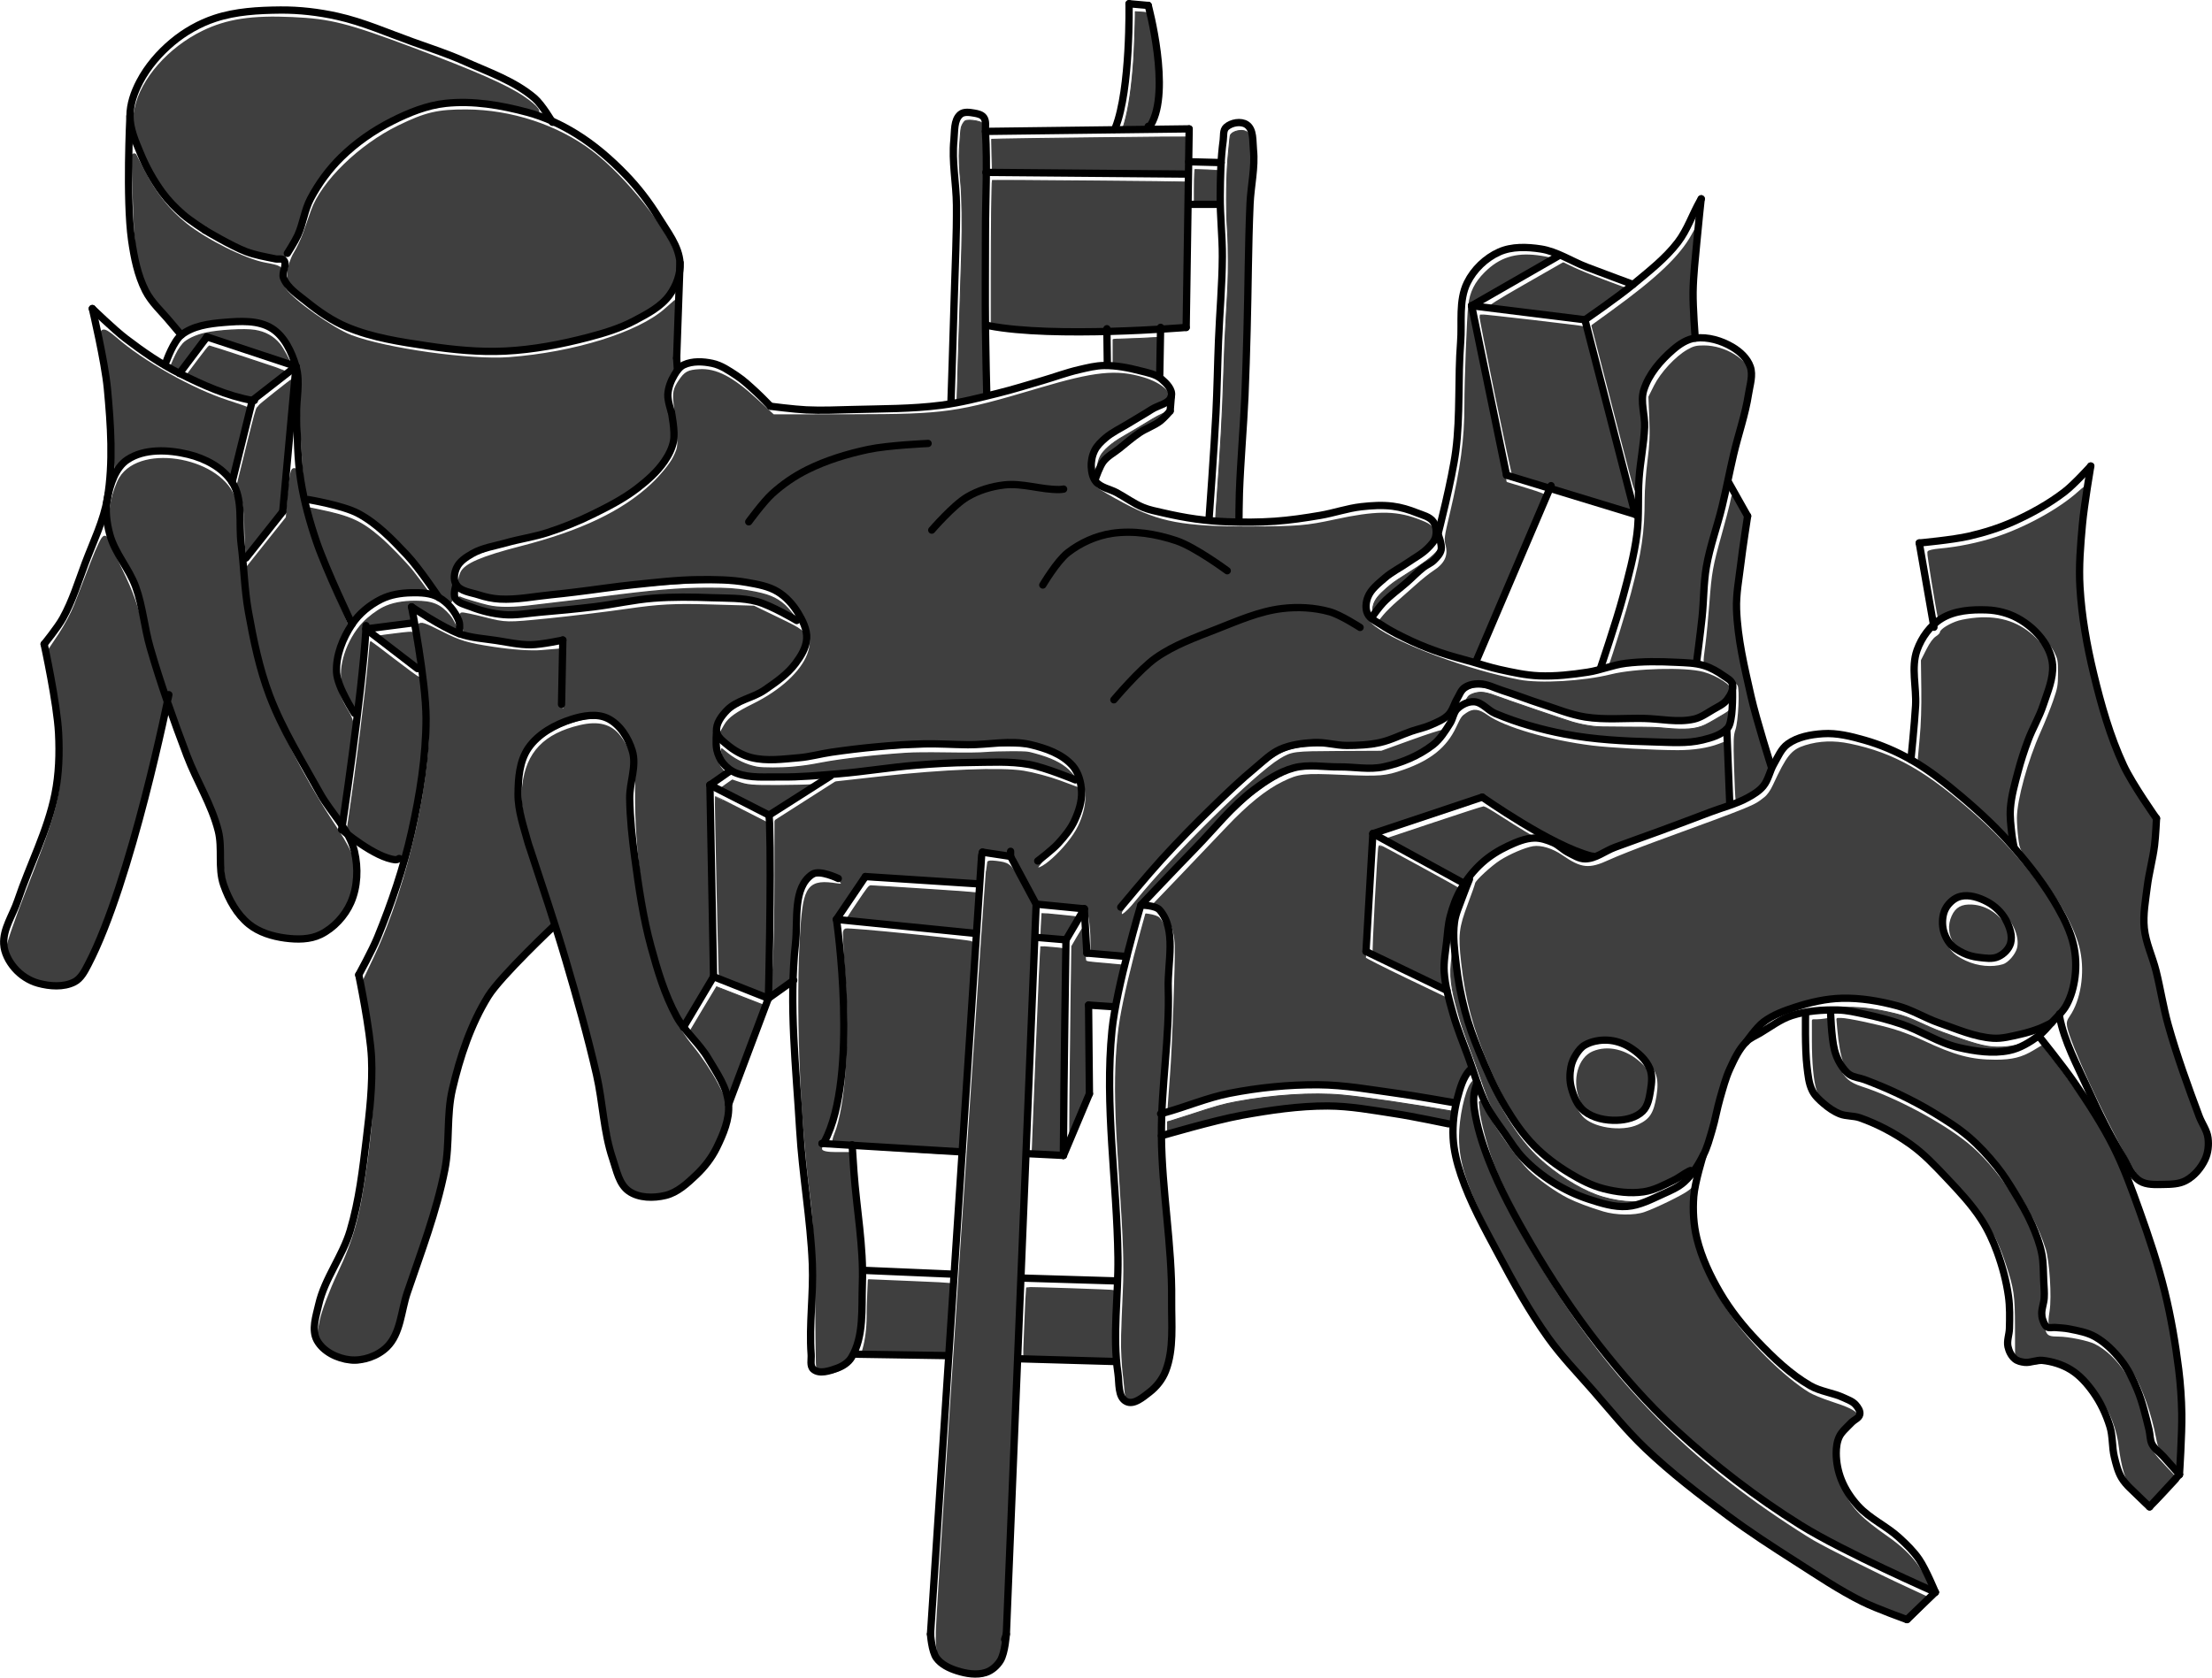 <?xml version="1.0" encoding="UTF-8"?>
<svg width="160.37mm" height="121.67mm" version="1.1" viewBox="0 0 160.366 121.674" xmlns="http://www.w3.org/2000/svg" xmlns:cc="http://creativecommons.org/ns#" xmlns:dc="http://purl.org/dc/elements/1.1/" xmlns:rdf="http://www.w3.org/1999/02/22-rdf-syntax-ns#">
<g transform="translate(-17.118 -166.5)" fill="#3f3f3f" fill-rule="evenodd" stroke="#3f3f3f" stroke-dashoffset="6.804" stroke-linecap="round" stroke-linejoin="round">
<path transform="scale(.265)" d="m136.49 698.09c-5.165-1.389-15.379-6.754-19.759-10.377-6.216-5.143-10.871-12.275-13.924-21.338-1.32-3.919-1.41-4.966-0.712-8.326 1.617-7.792 9.003-16.198 18.159-20.669 6.525-3.186 13.276-4.211 24.349-3.697 10.3 0.478 14.848 1.631 32.517 8.24 17.243 6.45 25.934 10.273 30.552 13.44 3.7 2.537 4.941 4.293 2.501 3.538-8.341-2.582-21.951-3.318-28.6-1.549-15.92 4.238-31.004 17.689-34.92 31.14-1.328 4.56-4.584 10.74-5.624 10.672-0.393-0.025-2.436-0.509-4.54-1.075z" stroke-width="1.429"/>
<path transform="scale(.265)" d="m189.63 723.75c-24.854-3.091-32.987-6.056-43.351-15.804-2.205-2.074-2.585-2.867-2.421-5.058 0.107-1.429 0.882-3.724 1.724-5.1 0.841-1.376 2.011-3.868 2.6-5.539 0.588-1.671 1.55-4.404 2.137-6.075 2.74-7.8 12.956-17.745 23.528-22.903 7.319-3.571 10.554-4.333 18.285-4.306 12.178 0.042 24.738 4.173 34.024 11.193 9.085 6.867 20.708 21.505 22.791 28.701 2.737 9.459-5.822 17.005-24.668 21.748-12.984 3.267-24.931 4.351-34.648 3.142z" stroke-width="1.429"/>
<path transform="scale(.265)" d="m181.97 786.57c-5.82-7.794-13.443-15.058-18.387-17.522-2.071-1.032-6.119-2.4-8.995-3.04-3.039-0.676-5.396-1.598-5.627-2.2-0.715-1.864-1.805-19.761-1.649-27.073 0.132-6.189-0.074-7.649-1.54-10.893-2.074-4.588-6.255-8.511-9.773-9.171-4.132-0.775-15.377 0.083-18.525 1.413l-2.835 1.198-3.373-3.78c-7.409-8.303-9.125-14.008-9.63-32.009l-0.35-12.507 2.211 4.309c3.122 6.084 6.904 10.854 11.615 14.65 5.575 4.491 16.36 9.879 21.832 10.907 4.295 0.807 4.47 0.921 4.084 2.676-0.272 1.24 0.126 2.61 1.231 4.232 2.202 3.234 13.16 10.992 18.246 12.918 9.662 3.659 32.714 6.883 43.419 6.072 17.908-1.356 35.462-6.824 42.917-13.37l2.607-2.289-0.386 9.606c-0.265 6.605-0.758 10.493-1.576 12.443-0.846 2.015-1.054 3.775-0.718 6.075 1.422 9.749 1.361 11.256-0.59 14.585-2.783 4.748-8.462 9.309-17.116 13.745-9.002 4.614-13.122 6.127-23.197 8.52-8.715 2.069-13.703 4.096-15.938 6.475-1.497 1.593-1.861 3.204-2.043 9.046-0.071 2.264-1.176 1.326-5.912-5.016z" stroke-width="1.429"/>
<path transform="scale(.265)" d="m288.51 1001.3c-0.053-1.277-0.148-9.88-0.212-19.117-0.076-11.06-0.534-20.033-1.342-26.279-2.912-22.522-4.042-53.265-2.692-73.291 0.783-11.624 1.886-13.022 9.344-11.842 3.006 0.475 2.143-1.738-1.118-2.866-6.005-2.076-9.377 0.987-10.419 9.465-0.346 2.815-0.814 8.522-1.039 12.682-0.407 7.518-0.423 7.572-2.608 8.863l-2.199 1.299 0.473-7.724c0.26-4.248 0.474-14.829 0.476-23.514l4e-3 -15.79 8.096-5.171 8.096-5.171 12.447-1.388c16.818-1.875 32.688-2.502 38.704-1.53 2.649 0.428 7.071 1.614 9.827 2.635l5.009 1.857-0.016 2.954c-0.023 4.388-2.326 8.688-7.131 13.317-2.358 2.272-4.288 4.488-4.288 4.924 0 3.481 9.402-4.949 12.262-10.995 4.712-9.961 1.201-18.099-9.296-21.547-3.594-1.18-6.083-1.303-22.619-1.113-19.427 0.223-28.796 0.878-38.925 2.721-3.328 0.605-8.795 1.144-12.149 1.197-6.66 0.106-10.126-1.11-13.512-4.738l-1.696-1.818 1.36-2.361c1.012-1.757 2.959-3.152 7.615-5.452 7.551-3.731 13.237-8.951 15.114-13.876 1.599-4.196 0.808-7.792-2.812-12.777-2.758-3.799-6.692-5.972-12.928-7.141-6.758-1.267-27.011-0.323-46.406 2.164-18.652 2.392-22.115 2.581-26.442 1.449-6.619-1.732-7.623-2.672-6.361-5.961 0.84-2.188 5.469-4.176 16.075-6.902 16.634-4.276 27.987-9.7 36.009-17.203 2.515-2.353 5.279-5.735 6.14-7.515 1.629-3.365 1.625-3.119 0.242-14.905-0.352-3.003-0.149-3.972 1.276-6.075 1.474-2.175 2.129-2.53 5.017-2.717 4.415-0.287 8.766 1.959 15.161 7.824l4.951 4.541 21.849-0.027c25.447-0.032 28.54-0.467 51.193-7.207 15.163-4.511 20.94-5.111 28.219-2.931 4.782 1.432 7.801 4.188 6.416 5.856-0.499 0.601-1.225 1.093-1.614 1.093-0.845 0-12.1 6.691-15.339 9.119-4.301 3.224-5.742 11.15-2.525 13.894 0.68 0.58 4.078 2.57 7.551 4.423 9.817 5.237 16.588 6.493 34.779 6.452 13.15-0.029 15.557-0.229 23.498-1.952 10.677-2.316 16.093-2.383 21.882-0.269 3.728 1.361 4.318 1.83 4.52 3.594 0.302 2.639-1.029 4.066-8.233 8.83-7.93 5.243-10.223 7.934-10.223 11.999 0 2.729 0.318 3.397 2.358 4.953 6.439 4.911 25.574 12.027 39.685 14.759 5.83 1.129 17.866 0.436 25.493-1.468 6.457-1.611 20.198-1.973 24.94-0.657 3.674 1.02 7.557 3.58 7.568 4.99 0.016 2.04-5.137 5.699-9.981 7.088-1.02 0.293-8.275 0.293-16.122 1e-3l-14.267-0.531-12.641-4.378c-16.918-5.859-19.123-5.797-22.383 0.637-0.985 1.944-2.512 3.994-3.394 4.556-0.881 0.562-5.555 2.352-10.386 3.978l-8.783 2.956-9.798-0.213c-13.449-0.292-14.754 0.157-24.292 8.36-12.774 10.987-35.175 35.052-35.175 37.789 0 2.189 1.787 1.157 5.109-2.949 10.242-12.66 32.563-34.656 39.2-38.629 3.141-1.881 3.498-1.927 15.365-1.988l12.149-0.062 8.177-2.957c4.497-1.626 8.281-2.853 8.407-2.727 0.693 0.693-3.106 4.061-6.713 5.95-6.187 3.241-7.33 3.425-21.307 3.428l-12.864 3e-3 -4.383 2.378c-6.274 3.403-11.382 8.016-25.462 22.992l-12.43 13.221-1.619 6.075c-0.891 3.341-1.874 6.343-2.186 6.672-0.312 0.329-2.372 0.372-4.579 0.096l-4.012-0.501-8e-3 -3.312c-4e-3 -1.822-0.204-4.5-0.444-5.952-0.432-2.611-0.48-2.644-4.459-3.074-9.865-1.065-8.99-0.568-12.572-7.141-1.783-3.271-3.242-6.38-3.242-6.91 0-1.179-9.35-1.429-10.173-0.271-0.289 0.406-0.53 2.314-0.536 4.24l-0.011 3.502-6.611-0.47c-3.636-0.258-10.677-0.676-15.647-0.928l-9.037-0.458-4.093 6.151-4.093 6.151 0.895 10.571c1.773 20.937 0.013 43.236-3.883 49.182-1.922 2.934-1.048 3.912 3.498 3.912h3.953l8e-3 2.68c4e-3 1.474 0.498 7.182 1.097 12.685 1.455 13.37 1.422 32.398-0.065 37.405-1.228 4.136-4.037 6.539-7.65 6.544-1.722 0-1.977-0.285-2.061-2.32z" stroke-width="1.429"/>
<path transform="scale(.265)" d="m326 1085.5c-3.799-1.653-4.849-4.05-4.676-10.679 0.208-8.013 13.545-209.87 13.889-210.22 0.153-0.153 1.463-0.086 2.911 0.149 2.451 0.398 2.858 0.85 5.896 6.56l3.263 6.133-3.955 97.579c-2.175 53.669-4.156 99.766-4.401 102.44-0.61 6.643-2.59 9.088-7.326 9.048-1.832-0.015-4.352-0.472-5.6-1.015z" stroke-width="1.429"/>
<path transform="scale(.265)" d="m307.62 942.48c-7.82-0.532-14.376-1.125-14.568-1.317-0.192-0.192 0.018-1.244 0.467-2.338 3.082-7.501 4.378-26.637 3.009-44.415-0.465-6.04-0.712-11.115-0.549-11.279 0.393-0.393 34.016 3.022 34.498 3.503 0.206 0.206-0.448 12.651-1.452 27.657s-1.826 27.745-1.826 28.309c0 1.21-0.041 1.209-19.578-0.12z" stroke-width="1.429"/>
<path transform="scale(.265)" d="m237.62 954.31c-2.366-1.861-4.391-8.456-6.573-21.403-2.569-15.249-7.254-32.608-16.394-60.746-6.245-19.227-7.123-23.136-6.478-28.842 0.991-8.757 5.686-13.657 15.228-15.892 4.879-1.143 8.149-0.272 10.426 2.777 2.936 3.933 3.51 6.871 2.583 13.216-0.673 4.603-0.611 7.516 0.337 15.935 3.193 28.346 8.363 45.367 16.928 55.727 2.132 2.578 5.11 7.037 6.619 9.908 2.388 4.543 2.704 5.696 2.438 8.891-0.168 2.019-1.152 5.521-2.187 7.782-2.145 4.684-8.055 11.307-11.585 12.982-3.458 1.641-9.039 1.476-11.341-0.336z" stroke-width="1.429"/>
<path transform="scale(.265)" d="m157.16 999.55c-1.348-0.687-3.1-2.136-3.894-3.219-1.34-1.827-1.379-2.29-0.549-6.432 0.492-2.455 2.641-8.161 4.776-12.682 4.604-9.749 6.272-15.889 8.246-30.335 2.345-17.163 2.477-28.855 0.457-40.41l-1.686-9.642 3.086-6.515c9.357-19.752 16.175-50.579 14.975-67.709-0.434-6.193-2.314-20.391-3.012-22.743-0.262-0.883 1.177-0.405 5.572 1.851 5.006 2.57 7.245 3.24 14.433 4.322 5.261 0.792 10.307 1.129 13.221 0.885l4.713-0.396v8.341c0 6.938 0.18 8.341 1.072 8.341 0.891 0 1.105-1.657 1.271-9.827 0.226-11.176 0.79-10.375-6.46-9.181-3.106 0.511-20.11-1.222-20.708-2.111-0.505-0.75-1.93-5.248-1.727-5.452 0.122-0.122 2.89 0.452 6.15 1.277 5.823 1.472 6.133 1.478 17.453 0.34 6.339-0.637 16.188-1.836 21.888-2.663 8.428-1.224 12.594-1.441 22.315-1.164l11.952 0.34 6.807 3.291c6.423 3.105 6.807 3.416 6.807 5.501 0 1.216-0.454 3.089-1.01 4.163-1.741 3.366-7.888 8.483-13.735 11.432-3.093 1.56-6.385 3.654-7.316 4.653-3.127 3.357-3.446 12.173-0.555 15.366 1.002 1.107 0.883 1.36-1.379 2.909l-2.476 1.697 0.475 26.519 0.475 26.519-3.377 5.545c-1.858 3.05-3.652 5.375-3.988 5.168-1.093-0.676-5.117-11.954-7.21-20.211-4-15.779-5.759-32.609-5.028-48.119 0.173-3.671-0.104-5.374-1.236-7.593-1.664-3.262-5.089-6.406-7.691-7.059-5.509-1.383-15.594 2.24-20.227 7.266-3.307 3.587-4.426 7.135-4.473 14.174-0.038 5.746 0.835 9.456 5.933 25.2l3.582 11.062-8.225 8.531c-8.898 9.229-11.971 13.91-15.525 23.649-3.162 8.665-4.731 16.326-5.247 25.623-0.559 10.071-1.928 16.046-7.373 32.165-2.324 6.881-4.638 14.278-5.141 16.437-1.366 5.859-3.404 9.064-6.814 10.715-3.632 1.758-6.397 1.809-9.597 0.178z" stroke-width="1.429"/>
<path transform="scale(.265)" d="m138.18 883.89c-3.693-1.352-7.188-4.754-9.473-9.22-1.455-2.845-1.931-5.104-2.337-11.077-0.525-7.746-1.887-12.279-6.439-21.44-2.743-5.519-7.85-19.66-7.85-21.734 0-0.952-0.301-1.838-0.669-1.969-0.708-0.252-4.548-13.109-7.089-23.738-0.971-4.062-2.575-8.18-4.454-11.435-3.974-6.885-5.346-12.55-4.282-17.675 0.444-2.136 1.448-4.94 2.233-6.231 5.591-9.194 27.613-4.91 30.615 5.956 0.434 1.572 0.795 4.949 0.801 7.504 0.031 12.269 3.374 33.566 6.947 44.253 2.707 8.098 11.268 24.753 18.029 35.075 6.373 9.73 6.696 10.508 6.7 16.122 3e-3 4.224-0.335 5.669-2.081 8.881-3.013 5.545-6.942 7.888-13.123 7.821-2.576-0.028-5.964-0.519-7.529-1.092z" stroke-width="1.429"/>
<path transform="scale(.265)" d="m125.52 756.75c-2.597-2.235-8.724-4.449-13.949-5.04-4.907-0.555-11.074 0.883-13.507 3.15l-1.486 1.385-0.461-10.147c-0.254-5.581-1.101-13.669-1.883-17.973-0.782-4.304-1.427-8.255-1.433-8.78-6e-3 -0.525 1.422 0.307 3.174 1.849 7.352 6.472 20.961 14.136 30.762 17.324 2.751 0.895 5.098 1.706 5.214 1.801 0.19 0.156-4.075 17.672-4.375 17.969-0.068 0.068-0.993-0.625-2.054-1.538z" stroke-width="1.429"/>
<path transform="scale(.265)" d="m154.86 848c-4.522-7.107-11.235-19.613-13.822-25.746-3.716-8.812-6.938-22.336-7.931-33.295l-0.473-5.218 5.418-6.806 5.418-6.806 0.492-6.512c0.27-3.581 0.767-6.512 1.104-6.512 0.337 0 0.614 1.045 0.617 2.323 0.012 5.723 4.166 19.12 9.963 32.134l3.729 8.372-1.846 4.614c-2.844 7.108-2.344 11.968 1.952 18.998 0.874 1.43 1.433 3.395 1.322 4.645-0.256 2.88-3.074 23.57-3.233 23.738-0.069 0.072-1.288-1.696-2.709-3.931z" stroke-width="1.429"/>
<path transform="scale(.265)" d="m73.852 896.77c-4.196-2.188-6.791-5.684-6.791-9.149 0-0.974 2.365-7.824 5.256-15.222 6.172-15.797 7.98-21.216 9.001-26.983 1.243-7.015 0.874-16.69-1.075-28.237l-1.826-10.818 2.771-4.15c1.524-2.282 3.453-5.887 4.287-8.011 0.834-2.124 2.875-7.396 4.537-11.716 1.661-4.32 3.151-7.375 3.31-6.789 0.159 0.586 2.027 4.603 4.149 8.926 2.885 5.876 4.319 9.961 5.681 16.175 1.002 4.573 2.77 11.123 3.931 14.556l2.11 6.242-1.439 6.527c-7.157 32.468-18.09 65.233-22.889 68.594-2.157 1.511-8.162 1.54-11.013 0.054z" stroke-width="1.429"/>
<path transform="scale(.265)" d="m130.65 737.23c-3.782-0.985-7.952-2.566-12.574-4.766l-2.569-1.223 0.439-0.583c0.242-0.32 1.629-2.171 3.082-4.111 1.454-1.941 2.72-3.529 2.815-3.529 0.307 0 21.581 7.043 21.57 7.141-0.029 0.244-9.832 7.687-10.117 7.681-0.178-4e-3 -1.369-0.279-2.647-0.612z" stroke-width=".357"/>
<path transform="scale(.265)" d="m112.29 729.58c-0.565-0.316-1.027-0.646-1.027-0.733 0-0.326 1.428-3.487 2.072-4.585 0.367-0.627 0.991-1.49 1.387-1.92 1.009-1.095 3.444-2.247 5.935-2.808 3.697-0.833 10.842-1.249 13.642-0.795 2.814 0.457 5.074 1.707 6.743 3.73 0.869 1.054 2.916 4.768 2.916 5.291 0 0.128-4.538-1.288-11.365-3.547-8.506-2.815-11.439-3.716-11.658-3.584-0.161 0.097-1.863 2.256-3.783 4.798s-3.568 4.646-3.663 4.675c-0.095 0.029-0.635-0.205-1.2-0.521z" stroke-width=".357"/>
<path transform="scale(.265)" d="m131.84 778.33c-0.116-1.111-0.212-3.057-0.213-4.323-4e-3 -3.18-0.294-7.141-0.637-8.69-0.158-0.713-0.562-1.945-0.898-2.738l-0.611-1.442 2.596-10.513c2.086-8.446 2.666-10.562 2.95-10.762 0.195-0.137 0.358-0.344 0.363-0.461 7e-3 -0.179 8.94-7.278 9.052-7.193 0.021 0.016-0.722 8.325-1.652 18.465l-1.69 18.436-4.392 5.54c-2.416 3.047-4.452 5.577-4.525 5.622-0.073 0.045-0.227-0.827-0.343-1.939z" stroke-width=".357"/>
<path transform="scale(.265)" d="m159.61 794.5c-3.44-7.474-6.182-14.078-7.537-18.15-0.749-2.252-2.227-7.281-2.476-8.425l-0.122-0.563 2.378 0.496c8.64 1.802 11.525 3.118 16.827 7.679 2.277 1.959 6.821 6.643 8.644 8.91 1.252 1.558 4.688 6.197 4.688 6.33 0 0.03-1.339 0.022-2.975-0.018-3.332-0.08-5.419 0.137-7.745 0.807-2.901 0.836-6.261 2.922-8.705 5.404l-1.254 1.274-1.724-3.745z" stroke-width=".357"/>
<path transform="scale(.265)" d="m160.87 821.07c-1.098-2.014-1.977-3.972-2.445-5.444-1.429-4.495 1.089-12.209 5.505-16.872 1.457-1.538 3.736-3.257 5.493-4.143 2.321-1.17 5.216-1.738 8.84-1.735 4.614 5e-3 6.759 0.892 9.259 3.833 0.976 1.148 1.996 3.177 1.996 3.971 0 0.553-0.04 0.601-0.402 0.492-0.958-0.288-5.763-3.069-10.632-6.153-0.82-0.52-0.997-0.569-1.39-0.39-0.796 0.362-0.82 0.94-0.167 3.972l0.099 0.458-5.456 0.692-5.456 0.692-0.364-0.391c-0.2-0.215-0.55-0.391-0.776-0.391-0.842 0-0.95 0.382-1.265 4.467-0.465 6.031-1.747 18.148-1.94 18.341-0.048 0.048-0.452-0.582-0.898-1.4z" stroke-width=".357"/>
<path transform="scale(.265)" d="m173.71 807.04c-2.85-2.202-5.368-4.142-5.596-4.311-0.401-0.297-0.259-0.326 4.351-0.905 3.778-0.474 4.795-0.551 4.906-0.372 0.077 0.125 0.192 0.598 0.255 1.052 0.063 0.454 0.387 2.554 0.719 4.667 0.332 2.113 0.591 3.849 0.575 3.857-0.016 9e-3 -2.361-1.786-5.21-3.988z" stroke-width=".357"/>
<path transform="scale(.265)" d="m171.26 863.47c-1.712-0.561-4.23-1.879-6.579-3.444-3.288-2.19-3.829-2.639-4.479-3.72l-0.59-0.98 0.408-2.772c2.263-15.389 4.677-34.753 5.467-43.865 0.328-3.778 0.44-4.735 0.555-4.735 0.047 0 2.874 2.145 6.283 4.767s6.381 4.802 6.604 4.845c0.223 0.043 0.406 0.129 0.406 0.191 0 0.062 0.156 1.48 0.347 3.151 1.11 9.718 0.778 17.586-1.256 29.805-0.922 5.537-3.361 16.597-3.707 16.808-0.065 0.04-0.641 0.12-1.28 0.178-0.877 0.08-1.411 0.024-2.179-0.228z" stroke-width=".357"/>
<path transform="scale(.265)" d="m281.08 797.02c-2.135-1.2-6.28-3.128-7.771-3.616-2.972-0.971-5.054-1.169-15.188-1.439-10.565-0.282-14.902 4e-5 -24.568 1.599-5.037 0.833-10.062 1.446-16.971 2.071-2.751 0.249-6.112 0.577-7.468 0.729-5.808 0.653-9.178 0.265-14.758-1.698-3.53-1.242-4.127-1.625-4.127-2.647 0-0.398 0.017-0.403 0.526-0.139 0.56 0.289 5.398 1.727 7.287 2.165 3.071 0.712 7.109 0.68 13.076-0.104 1.433-0.188 4.495-0.552 6.804-0.809 2.309-0.257 7.254-0.864 10.988-1.35 14.212-1.85 21.672-2.487 29.118-2.487 5.688 0 7.689 0.13 11.335 0.734 5.187 0.86 7.56 1.807 9.955 3.972 0.884 0.799 3.053 3.464 2.906 3.57-0.039 0.029-0.554-0.219-1.144-0.551z" stroke-width=".357"/>
<path transform="scale(.265)" d="m357.55 841.19c-0.59-0.246-2.475-0.929-4.189-1.517-6.979-2.393-8.428-2.566-20.377-2.43-11.441 0.131-15.874 0.438-28.854 1.998-6.169 0.742-11.526 1.259-17.509 1.691-1.376 0.099-5.556 0.184-9.291 0.188-7.506 8e-3 -8.979-0.147-10.975-1.159-1.093-0.554-2.55-1.849-3.157-2.806-0.522-0.823-1.144-2.646-1.144-3.352v-0.536l1.547 1.241c2.395 1.921 5.153 3.208 8.101 3.779 1.491 0.289 6.715 0.288 9.737-1e-3 3.182-0.304 4.499-0.497 8.129-1.191 5.259-1.005 14.661-2.076 22.869-2.607 2.251-0.145 5.829-0.177 11.22-0.1 5.604 0.081 8.708 0.05 10.631-0.105 1.494-0.121 4.645-0.217 7.004-0.214 4.256 5e-3 4.304 0.01 6.391 0.576 4.396 1.193 7.148 2.517 9.223 4.438 1.068 0.989 2.225 2.581 1.862 2.562-0.08-4e-3 -0.628-0.209-1.217-0.455z" stroke-width=".357"/>
<path transform="scale(.265)" d="m268.35 847.93c-3.759-1.931-6.834-3.557-6.834-3.612 0-0.055 0.77-0.64 1.711-1.3l1.711-1.2 1.549 0.526c2.682 0.91 3.749 1.002 11.197 0.968 3.734-0.017 7.714-0.108 8.844-0.201 1.13-0.093 2.071-0.157 2.09-0.141 0.052 0.041-13.271 8.505-13.36 8.488-0.041-8e-3 -3.151-1.595-6.909-3.527z" stroke-width=".357"/>
<path transform="scale(.265)" d="m267.77 898.81c-3.39-1.36-6.239-2.502-6.33-2.538-0.132-0.052-1.209-49.746-1.082-49.937 0.017-0.025 3.159 1.553 6.982 3.508l6.952 3.554 0.146 1.048c0.16 1.144 0.011 39.497-0.171 44.062-0.062 1.548-0.162 2.805-0.222 2.795-0.061-0.01-2.884-1.131-6.274-2.491z" stroke-width=".357"/>
<path transform="scale(.265)" d="m313.6 882.19c-9.434-0.965-17.297-1.76-17.474-1.766-0.242-8e-3 0.491-1.214 2.936-4.834 3.073-4.55 3.289-4.824 3.806-4.827 0.989-5e-3 28.954 1.83 29.035 1.905 0.092 0.084-0.499 10.091-0.64 10.828-0.051 0.27-0.188 0.482-0.303 0.47-0.115-0.012-7.928-0.811-17.361-1.777z" stroke-width=".357"/>
<path transform="scale(.265)" d="m264.35 927.39c-0.557-1.638-4.079-7.811-5.965-10.455-0.458-0.642-1.635-2.107-2.616-3.254s-1.932-2.293-2.115-2.545l-0.332-0.458 3.663-6.149c2.015-3.382 3.678-6.159 3.696-6.171 0.024-0.016 8.645 3.389 13.027 5.145 0.115 0.046-8.858 24.204-9.068 24.415-0.046 0.046-0.177-0.191-0.29-0.526z" stroke-width=".357"/>
<path transform="scale(.265)" d="m350.76 944.66-3.752-0.194 0.047-1.697c0.101-3.62 2.22-55.3 2.27-55.35 0.078-0.079 6.202 0.473 6.297 0.568 0.045 0.045-4e-3 5.776-0.109 12.737-0.105 6.96-0.234 17.077-0.287 22.481-0.161 16.457-0.285 21.711-0.512 21.678-0.111-0.016-1.891-0.117-3.955-0.223z" stroke-width=".357"/>
<path transform="scale(.265)" d="m357.35 927.68c0.061-6.879 0.202-18.778 0.311-26.442l0.2-13.936 1.427-2.457c0.785-1.351 1.486-2.457 1.557-2.457 0.071 0 0.233 1.909 0.36 4.243 0.126 2.334 0.301 4.378 0.388 4.541 0.213 0.401 0.441 0.435 5.789 0.88 2.555 0.212 4.659 0.396 4.676 0.409 0.017 0.013-0.235 1.108-0.56 2.434-0.325 1.326-0.916 3.926-1.314 5.779-0.398 1.852-0.749 3.389-0.78 3.415-0.031 0.026-1.544-0.057-3.362-0.184-2.942-0.206-3.352-0.201-3.734 0.046l-0.428 0.277 0.13 12.293 0.13 12.293-2.355 5.597c-1.295 3.078-2.398 5.637-2.452 5.686-0.053 0.049-0.046-5.539 0.015-12.417z" stroke-width=".357"/>
<path transform="scale(.265)" d="m373.37 1012.1c-0.633-0.678-0.858-1.596-1.085-4.425-0.1-1.254-0.259-2.763-0.353-3.353-0.094-0.59-0.259-2.694-0.368-4.676-0.198-3.612-0.141-6.205 0.397-18.104 0.328-7.251 0.133-13.171-1.006-30.552-0.837-12.773-0.967-15.322-1.097-21.529-0.177-8.446 0.275-16.314 1.284-22.324 0.963-5.74 3.081-14.72 5.722-24.259l1.223-4.418 0.721 0.101c1.354 0.189 2.523 0.594 2.895 1.002 1.252 1.373 2.088 3.651 2.402 6.542 0.183 1.685 0.17 2.903-0.079 7.324-0.164 2.916-0.337 8.317-0.384 12.002-0.048 3.685-0.204 8.147-0.347 9.916s-0.469 6.231-0.724 9.916c-0.255 3.685-0.546 7.182-0.648 7.772-0.101 0.59-0.177 1.273-0.167 1.519 9e-3 0.246 0.085 3.462 0.168 7.147 0.164 7.276 0.218 8.105 1.273 19.653 1.165 12.763 1.267 14.471 1.402 23.494 0.183 12.275-0.041 15.594-1.293 19.172-0.92 2.628-2.463 4.625-5.159 6.677-2.623 1.997-3.877 2.365-4.777 1.403z" stroke-width=".357"/>
<path transform="scale(.265)" d="m352.82 885.5c-1.327-0.128-2.643-0.24-2.926-0.248l-0.514-0.015 0.13-3.439c0.072-1.892 0.143-3.453 0.158-3.47 0.053-0.059 10.126 0.96 10.198 1.032 0.04 0.04-0.759 1.479-1.774 3.198-2.134 3.612-1.573 3.299-5.272 2.942z" stroke-width=".357"/>
<path transform="scale(.265)" d="m508.3 954.74c-7.394-1.101-15.163-5.359-21.835-11.969-5.513-5.461-9.49-11.873-14.194-22.882-4.319-10.109-6.453-18.054-7.58-28.221-0.832-7.501-0.614-9.413 1.8-15.829 1.082-2.875 1.967-5.399 1.967-5.609 0-0.663 4.377-4.703 6.711-6.194 2.646-1.69 6.791-3.461 8.909-3.806 2.085-0.34 5.162 0.603 7.683 2.354 5.395 3.746 7.602 3.961 13.338 1.301 1.957-0.908 7.579-3.123 12.492-4.923 27.652-10.129 26.795-9.779 29.914-12.215 0.853-0.666 1.725-1.892 2.438-3.429 3.764-8.103 4.972-9.599 8.675-10.743 3.798-1.173 7.667-1.312 11.946-0.43 12.134 2.501 20.955 7.517 34.558 19.652 12.794 11.413 24.075 26.797 26.485 36.118 1.216 4.704 0.607 11.667-1.358 15.519-2.251 4.411-5.544 6.564-12.678 8.288-5.772 1.395-8.675 1.16-15.813-1.278-3.023-1.032-7.646-2.829-10.273-3.993-7.756-3.436-14.611-4.806-22.555-4.506-5.431 0.205-9.862 1.158-15.607 3.358-4.492 1.72-6.67 3.316-9.916 7.268-4.829 5.878-6.483 9.841-10.442 25.013-1.439 5.517-4.098 11.435-5.137 11.435-0.346 0-1.424 0.508-2.396 1.129-2.959 1.891-8.078 4.153-10.319 4.56-2.337 0.424-4.111 0.432-6.813 0.03zm4.595-18.352c3.32-1.548 4.454-3.294 5.238-8.065 0.81-4.928-0.066-7.606-3.559-10.873-1.004-0.94-2.907-2.22-4.229-2.846-2.176-1.031-2.722-1.138-5.797-1.138-3.795 3e-4 -5.776 0.658-7.631 2.535-4.178 4.227-4.037 12.784 0.294 17.932 2.805 3.334 11.037 4.622 15.684 2.454zm99.811-43.871c1.524-0.471 3.555-2.786 4.047-4.612 0.804-2.985-0.883-7.283-4.005-10.203-3.27-3.059-8.459-4.738-11.521-3.727-4.657 1.537-6.761 7.712-4.324 12.692 1.119 2.287 2.463 3.505 5.376 4.873 3.287 1.544 7.362 1.926 10.428 0.978z" stroke-width=".715"/>
<path transform="scale(.265)" d="m584.59 1059.7c-18.649-8.883-26.352-13.222-37.15-20.926-21.216-15.135-37.575-31.811-52.257-53.269-8.971-13.112-18.271-30.02-21.914-39.842-1.556-4.195-3.198-10.543-3.512-13.579l-0.222-2.144 1.516 2.866c2.339 4.423 8.715 13.293 11.511 16.015 2.651 2.58 7.553 6.055 10.883 7.714 2.339 1.165 5.929 2.518 9.673 3.647 3.54 1.067 8.607 1.142 11.435 0.171 3.218-1.105 10.64-4.74 12.196-5.973l1.448-1.147-0.286 2.111c-1.929 14.256 4.88 29.727 19.588 44.503 4.108 4.127 8.621 7.855 11.916 9.845 0.992 0.599 3.643 1.689 5.891 2.423 4.899 1.599 6.579 2.415 7.33 3.561 0.552 0.843 0.511 0.911-2.099 3.479-2.197 2.162-2.763 2.958-3.238 4.56-1.09 3.672-0.449 9.008 1.577 13.135 2.275 4.633 4.826 7.225 12.14 12.333 3.29 2.298 5.78 4.618 7.706 7.181 1.703 2.266 4.313 7.057 3.822 7.018-0.15-0.012-3.73-1.669-7.955-3.681z" stroke-width=".715"/>
<path transform="scale(.265)" d="m658.11 1027.5c-2.716-2.946-2.781-3.061-3.303-5.801-1.253-6.578-3.733-13.589-6.311-17.844-1.668-2.752-5.27-6.598-7.673-8.194-2.644-1.755-6.486-2.949-11.116-3.454-4.564-0.498-4.692-0.661-4.013-5.112 0.606-3.975-9e-3 -13.644-1.089-17.108-3.426-10.991-12.926-24.829-21.554-31.397-7.475-5.69-22.017-13.194-28.954-14.941-1.905-0.48-3.826-2.362-4.851-4.752-0.686-1.601-1.276-4.842-1.65-9.069l-0.229-2.591h0.927c1.721 0 10.316 1.827 14.358 3.053 2.208 0.669 5.758 2.038 7.89 3.042 8.772 4.13 13.317 5.34 20.063 5.34 4.546 0 7.272-0.683 10.509-2.633l2.041-1.23 3.89 5.058c7.008 9.113 12.618 17.974 16.491 26.047 4.971 10.361 11.508 29.744 14.105 41.82 2.955 13.74 4.113 25.587 3.561 36.433l-0.322 6.337z" stroke-width=".715"/>
<path transform="scale(.265)" d="m650.07 1037.2c-3.029-3.131-3.295-3.529-4.123-6.164-0.487-1.549-1.064-4.474-1.282-6.5-1.11-10.312-8.041-20.115-15.948-22.557-2.659-0.821-4.433-0.952-7.708-0.569-2.29 0.268-2.392 0.245-3.562-0.801l-1.205-1.077-0.014-7.99c-0.016-8.822-0.274-10.596-2.526-17.377-3.013-9.072-5.917-13.492-15.313-23.309-1.975-2.064-4.64-4.699-5.923-5.857-5.78-5.22-16.677-10.928-20.888-10.941-3.022-0.01-8.628-4.338-9.649-7.451-0.804-2.451-1.268-7.391-1.271-13.539l-3e-3 -5.449 0.983-4e-3c0.54-2e-3 1.56-0.1 2.267-0.216l1.284-0.212 0.233 3.551c0.313 4.782 0.774 7.009 1.985 9.597 1.51 3.226 3.017 4.548 6.459 5.662 9.191 2.975 21.693 9.634 28.791 15.336 7.788 6.255 16.232 18.771 19.685 29.177 0.997 3.005 1.008 3.134 1.027 12.149 0.024 11.423 0.149 11.753 4.466 11.788 2.665 0.022 7.975 1.11 9.716 1.991 5.997 3.034 10.991 10.451 13.681 20.317 0.692 2.539 1.259 4.823 1.259 5.074s0.176 1.279 0.391 2.283c0.344 1.603 0.821 2.282 3.931 5.59l3.54 3.765-3.266 3.54c-1.796 1.947-3.381 3.54-3.522 3.54s-1.712-1.506-3.493-3.347z" stroke-width=".715"/>
<path transform="scale(.265)" d="m581.73 1069.8c-7.724-3.067-9.633-4.106-21.618-11.775-27.031-17.295-41.004-28.592-53.771-43.474-1.855-2.162-5.155-5.941-7.335-8.397-9.878-11.132-13.721-16.862-23.125-34.482-9.181-17.203-11.786-24.346-11.768-32.269 0.012-5.099 1.544-12.261 3.099-14.48 0.473-0.675 0.499-0.665 0.731 0.259 0.132 0.528 0.038 1.682-0.209 2.566-1.917 6.848 4.225 23.925 15.542 43.209 18.41 31.371 38.932 53.571 67.188 72.68 3.734 2.525 8.236 5.424 10.005 6.442 4.454 2.563 17.235 8.968 25.37 12.713 3.734 1.719 6.824 3.154 6.868 3.189 0.043 0.035-1.243 1.371-2.859 2.97l-2.937 2.907z" stroke-width=".715"/>
<path transform="scale(.265)" d="m502.49 934.42c-2.937-1.014-4.292-2.386-5.519-5.582-1.927-5.021-0.277-10.914 3.5-12.497 4.008-1.68 8.84-0.545 12.766 2.997 2.325 2.098 2.873 3.601 2.637 7.239-0.317 4.897-1.571 6.986-4.86 8.102-1.847 0.627-6.355 0.489-8.523-0.26z" stroke-width=".715"/>
<path transform="scale(.265)" d="m606.18 890.41c-6.201-1.229-9.539-6.405-7.305-11.327 0.995-2.192 2.507-3.025 5.216-2.873 4.084 0.229 7.809 2.865 9.657 6.835 0.992 2.131 1.088 3.758 0.309 5.265-1.148 2.22-3.759 2.916-7.877 2.099z" stroke-width=".715"/>
<path transform="scale(.265)" d="m611.56 854.66c-5.118-5.192-13.619-12.284-19.198-16.017-1.523-1.019-2.769-2.003-2.769-2.187 0-0.184 0.249-2.938 0.553-6.121 0.361-3.777 0.516-8.477 0.447-13.533l-0.106-7.745 1.429-2.815c0.96-1.892 1.806-3.051 2.577-3.535 0.631-0.396 1.154-0.961 1.162-1.256 0.02-0.729 2.637-2.314 4.929-2.986 1.033-0.303 3.204-0.658 4.824-0.789 6.5-0.527 11.789 1.3 16.014 5.532 5.895 5.904 5.889 10.429-0.03 23.82-4.78 10.814-7.438 21.466-6.917 27.719 0.129 1.543 0.167 2.805 0.085 2.805-0.082 0-1.432-1.301-2.999-2.891z" stroke-width=".715"/>
<path transform="scale(.265)" d="m653.73 952.63c-2.709-0.484-3.002-0.825-7.414-8.613-6.003-10.598-15.012-30.387-15.824-34.76-0.207-1.114-0.091-1.582 0.664-2.68 3.02-4.39 4.213-11.812 2.912-18.111-1.248-6.042-5.867-14.439-12.366-22.483-4.252-5.263-4.181-5.131-4.585-8.43-0.204-1.665-0.369-4.077-0.366-5.36 0.01-4.906 2.963-15.654 6.42-23.37 1.176-2.625 2.743-6.523 3.481-8.662 1.216-3.526 1.342-4.239 1.346-7.641 4e-3 -3.446-0.082-3.927-1.058-5.896-1.502-3.033-6.089-7.582-9.122-9.047-3.453-1.668-6.043-2.21-10.527-2.204-4.399 6e-3 -7.529 0.607-10.198 1.96l-1.772 0.898-0.179-0.806c-0.67-3.009-3.042-17.645-2.914-17.978 0.088-0.23 1.396-0.524 2.958-0.665 5.206-0.47 10.733-1.604 15.556-3.191 8.29-2.728 17.49-7.815 22.71-12.558 1.228-1.116 2.233-1.815 2.232-1.552-7.1e-4 0.262-0.241 1.953-0.534 3.758-1.601 9.87-2.058 23.445-1.063 31.569 1.513 12.359 5.518 28.298 9.695 38.581 2.261 5.567 3.014 6.963 7.384 13.691l3.206 4.937-0.22 3.461c-0.121 1.903-0.69 6.033-1.265 9.178-2.399 13.12-2.388 16.907 0.071 24.656 0.873 2.751 1.86 6.369 2.192 8.04 1.074 5.395 2.679 11.87 3.986 16.08 2.115 6.81 6.198 18.18 7.861 21.889 1.263 2.817 1.562 3.88 1.559 5.539-6e-3 3.677-2.551 7.598-5.861 9.028-1.644 0.711-6.769 1.136-8.965 0.744z" stroke-width=".715"/>
<path transform="scale(.265)" d="m539.79 847.27c-0.105-0.54-0.298-4.683-0.428-9.206-0.209-7.232-0.164-8.438 0.373-10.005 0.797-2.325 1.206-11.092 0.572-12.276-0.576-1.076-5.297-4.129-7.533-4.872-2.08-0.691-2.021-0.39-1.242-6.275 0.297-2.248 0.788-7.372 1.09-11.387 0.622-8.255 0.91-9.856 3.351-18.606 0.959-3.439 1.946-7.181 2.192-8.316l0.448-2.062 1.893 3.378 1.893 3.378-0.505 3.151c-1.356 8.458-2.406 17.798-2.404 21.375 3e-3 5.122 0.805 10.806 2.796 19.832 1.799 8.154 1.905 8.558 4.671 17.827l1.961 6.571-0.616 1.613c-0.872 2.283-2.634 4.073-5.484 5.57-1.354 0.711-2.546 1.293-2.649 1.293-0.103 0-0.273-0.442-0.378-0.983z" stroke-width=".715"/>
<path transform="scale(.265)" d="m504.98 810.7c1.108-2.888 4.921-15.236 6.153-19.926 2.965-11.29 3.762-16.774 3.774-25.979 3e-3 -2.37 0.341-6.952 0.75-10.184 0.614-4.848 0.704-6.907 0.511-11.771l-0.233-5.896 1.492-2.98c1.747-3.489 5.772-7.839 8.928-9.648 1.663-0.953 2.321-1.122 4.38-1.125 5.808-8e-3 11.976 3.849 12.63 7.897 0.261 1.616-0.966 8.091-2.905 15.326-0.869 3.243-2.385 9.514-3.369 13.936-0.984 4.422-2.598 10.934-3.586 14.472-2.179 7.8-2.709 10.802-3.218 18.224-0.366 5.336-1.189 13.12-1.673 15.833-0.152 0.851-0.359 1.126-0.739 0.98-0.29-0.111-4.009-0.208-8.264-0.214-7.257-0.011-11.953 0.419-14.141 1.295-0.518 0.207-0.639 0.148-0.49-0.239z" stroke-width=".715"/>
<path transform="scale(.265)" d="m508.57 749.39c-2.014-7.825-4.69-18.205-5.946-23.068l-2.284-8.841 5.547-4.023c12.214-8.859 18.53-14.869 21.764-20.709l1.247-2.253-0.216 2.68c-0.119 1.474-0.465 5.414-0.768 8.755-0.5 5.508-0.468 16.544 0.053 18.402 0.104 0.369-0.541 0.858-2.075 1.571-3.072 1.429-8.494 6.891-10.341 10.419-1.94 3.705-2.207 5.291-1.688 10.007 0.39 3.545 0.354 4.668-0.355 10.899-0.434 3.821-0.899 7.721-1.033 8.667-0.227 1.605-0.489 0.764-3.905-12.507z" stroke-width=".715"/>
<path transform="scale(.265)" d="m500.98 765.48c-5.405-1.646-10.002-3.229-10.217-3.517-0.221-0.297-0.918-0.508-1.608-0.488-1.157 0.034-9.848-2.377-10.423-2.891-0.368-0.329-9.281-43.65-9.032-43.899 0.143-0.143 27.91 3.085 28.302 3.29 0.145 0.076 13.023 50.313 12.92 50.401-0.063 0.054-4.537-1.25-9.942-2.896z" stroke-width=".715"/>
<path transform="scale(.265)" d="m485.25 714.08c-6.584-0.834-12.344-1.578-12.801-1.654-0.621-0.103 1.775-1.628 9.503-6.048l10.333-5.911 2.667 1.287c1.467 0.708 5.414 2.314 8.771 3.568l6.104 2.282-2.318 1.755c-5.221 3.952-8.817 6.322-9.532 6.281-0.417-0.024-6.144-0.726-12.728-1.56z" stroke-width=".715"/>
<path transform="scale(.265)" d="m463.81 808.25c-7.332-2.154-14.863-5.428-19.916-8.659l-1.871-1.196 1.314-1.6c0.723-0.88 2.433-2.565 3.8-3.744 1.367-1.179 3.708-3.247 5.202-4.595s3.537-2.98 4.541-3.626c3.218-2.071 4.333-4.367 3.564-7.332-0.436-1.68-0.376-2.14 1.077-8.299 3.026-12.824 4.08-20.659 4.069-30.246-7e-3 -6.215 0.673-23.964 1.036-27.054 0.418-3.557 1.725-6.181 4.41-8.855 3.919-3.904 8.134-5.269 14.042-4.546 1.678 0.205 3.304 0.515 3.613 0.688 0.423 0.237-2.196 1.892-10.591 6.695-6.134 3.509-11.21 6.549-11.28 6.754-0.07 0.206 2.079 11.054 4.776 24.108l4.903 23.734 5.536 1.683c3.925 1.193 5.511 1.828 5.449 2.183-0.067 0.386-16.88 40.008-18.793 44.289l-0.416 0.93z" stroke-width=".715"/>
<path transform="scale(.265)" d="m454.47 863.88-10.596-5.8 13.094-4.377c7.202-2.408 13.288-4.377 13.526-4.377 0.238 0 2.249 1.18 4.47 2.622 2.221 1.442 5.202 3.308 6.625 4.148l2.587 1.526-3.369 1.158c-5.524 1.899-10.819 5.438-13.609 9.097-0.762 1-1.554 1.815-1.759 1.811-0.205-4e-3 -5.141-2.617-10.969-5.807z" stroke-width=".715"/>
<path transform="scale(.265)" d="m450.06 894.12c-5.11-2.463-9.413-4.595-9.562-4.737-0.252-0.241 1.297-29.26 1.575-29.489 0.13-0.107 21.526 11.594 21.905 11.98 0.117 0.119-0.267 1.181-0.852 2.361-0.585 1.18-1.395 3.334-1.8 4.787-1.02 3.66-2.255 14.569-1.967 17.382 0.126 1.228 0.175 2.225 0.111 2.215-0.065-0.01-4.298-2.034-9.408-4.497z" stroke-width=".715"/>
<path transform="scale(.265)" d="m384.41 931.07c0.057-1.034 0.345-4.935 0.641-8.669 0.556-7.034 1.419-30.493 1.295-35.197-0.14-5.299-2.182-9.453-5.136-10.454l-1.311-0.444 7.564-7.884c4.16-4.336 9.946-10.403 12.856-13.482 5.88-6.221 10.878-10.264 15.376-12.439 4.4-2.128 5.503-2.25 16.133-1.79 10.375 0.449 11.888 0.321 16.877-1.429 7.527-2.64 11.925-6.189 14.563-11.751 1.4-2.951 1.418-2.977 2.687-3.841 1.753-1.194 3.131-1.039 5.433 0.609 4.641 3.323 17.186 6.973 28.873 8.399 4.972 0.607 16.867 1.248 23.331 1.258 4.359 7e-3 8.338-0.611 11.374-1.764l1.68-0.638 0.201 2.366c0.111 1.301 0.304 5.282 0.428 8.846l0.227 6.481-1.379 0.445c-0.759 0.245-4.595 1.647-8.526 3.116-3.931 1.469-10.363 3.837-14.293 5.262s-8.185 3.116-9.453 3.756l-2.307 1.164-1.981-0.611c-4.896-1.511-16.23-7.63-24.904-13.446l-3.627-2.432-15.448 5.152c-8.496 2.834-15.531 5.235-15.632 5.336-0.228 0.228-2.174 33.115-1.989 33.614 0.074 0.199 5.083 2.739 11.132 5.646l10.998 5.284 1.285 4.538c0.707 2.496 2.187 6.97 3.29 9.943l2.006 5.405-1.204 2c-0.662 1.1-1.505 3.049-1.872 4.332-0.517 1.806-0.819 2.333-1.339 2.333-0.369 0-3.024-0.394-5.9-0.877-15.143-2.538-25.312-3.759-31.352-3.765-7.341-7e-3 -17.3 1.034-24.358 2.545-2.562 0.549-13.2 3.757-15.909 4.798-0.31 0.119-0.401-0.362-0.327-1.715z" stroke-width=".715"/>
<path transform="scale(.265)" d="m384.02 937.22v-1.934l0.663-0.166c0.365-0.091 2.71-0.837 5.211-1.657 7.6-2.492 9.233-2.954 12.886-3.644 10.005-1.891 20.951-2.587 28.994-1.846 5.742 0.529 19.547 2.556 30.268 4.443l0.39 0.069-0.165 0.949c-0.091 0.522-0.203 1.369-0.25 1.882-0.064 0.708-0.13 0.933-0.274 0.933-0.104 0-2.473-0.452-5.263-1.004-9.106-1.803-18.337-3.226-23.886-3.682-2.286-0.188-9.656-0.072-12.381 0.195-5.622 0.551-12.89 1.646-17.75 2.675-3.463 0.733-12.47 3.049-17.371 4.467-0.486 0.141-0.927 0.256-0.979 0.256-0.052 0-0.095-0.87-0.095-1.934z" stroke-width=".253"/>
<path transform="scale(.265)" d="m507.99 958.86c-1.426-0.146-2.825-0.444-4.769-1.014-5.697-1.671-9.491-3.409-13.703-6.278-2.152-1.465-3.699-2.725-5.547-4.518-1.791-1.737-2.686-2.816-4.404-5.306-0.671-0.973-1.999-2.879-2.95-4.237-3.607-5.144-4.398-6.77-7.05-14.482-0.769-2.235-2.001-5.675-2.738-7.643-1.75-4.671-2.314-6.334-3.143-9.253-2.231-7.854-2.563-10.737-1.85-16.056 0.254-1.894 0.221-1.992 0.648 1.958 1.219 11.289 3.259 18.583 8.674 31.015 4.291 9.851 9.297 17.535 14.603 22.413 4.436 4.078 10.567 7.974 15.391 9.781 5.212 1.952 11.417 2.504 15.759 1.403 0.66-0.167 1.219-0.285 1.243-0.262 0.072 0.072-2.559 1.195-3.878 1.654-2.216 0.771-4.229 1.035-6.285 0.825z" stroke-width=".253"/>
<path transform="scale(.265)" d="m607.83 916.45c-1.118-0.103-4.477-0.694-5.954-1.047-2.742-0.655-4.006-1.144-8.835-3.418-4.291-2.02-5.423-2.491-8.041-3.346-3.987-1.302-11.908-3.143-14.908-3.465-1.521-0.163-4.458-0.165-6.527-4e-3 -0.86 0.067-1.94 0.15-2.4 0.186l-0.837 0.064 1.137-0.312c1.711-0.469 4.686-0.932 6.923-1.078 4.13-0.269 9.077 0.291 14.617 1.656 2.562 0.631 3.684 1.046 7.391 2.732 3.431 1.561 4.114 1.837 8.022 3.24 7.63 2.74 10.181 3.332 13.771 3.199 2.249-0.084 4.243-0.474 9.223-1.805 0.507-0.136 0.19 0.108-1.304 1.004-2.284 1.369-4.083 2.036-6.335 2.349-0.895 0.124-4.767 0.154-5.942 0.046z" stroke-width=".253"/>
<path transform="scale(.265)" d="m516.42 831.58c-10.053-0.36-15.983-0.891-21.919-1.961-6.216-1.121-12.525-2.89-17.94-5.033-2.081-0.824-2.397-0.991-3.727-1.98-0.799-0.594-1.794-1.247-2.211-1.45-1.612-0.786-3.429-0.714-5.274 0.211-0.33 0.165-0.6 0.28-0.6 0.254 0-0.149 1.332-2.471 1.559-2.718 0.584-0.634 2.153-1.152 3.495-1.154 0.895-1e-3 2.403 0.364 3.91 0.948 2.282 0.884 19.05 6.62 21.026 7.193 1.883 0.546 3.571 0.896 5.637 1.169 1.301 0.172 2.926 0.212 9.223 0.227 6.754 0.017 7.981 0.051 10.549 0.292 5.555 0.522 8.384 0.297 10.893-0.867 0.572-0.265 1.794-0.931 2.716-1.48s2.097-1.243 2.61-1.542c0.513-0.299 1.153-0.742 1.421-0.984l0.488-0.441v0.808c0 0.998-0.202 2.665-0.463 3.82-0.224 0.989-0.745 1.666-1.807 2.348-1.317 0.845-4.309 1.81-6.889 2.223-1.755 0.28-6.84 0.327-12.697 0.117z" stroke-width=".253"/>
<path transform="scale(.265)" d="m440.2 796.5c-0.158-0.791-0.079-2.014 0.181-2.785 0.481-1.427 1.401-2.573 3.593-4.471 1.554-1.345 2.278-1.868 4.684-3.375 5.666-3.551 7.988-5.29 9.224-6.911 0.546-0.717 0.659-0.658 0.675 0.35 0.019 1.145-1.216 2.647-3.101 3.772-1.269 0.757-2.195 1.512-4.47 3.641-0.799 0.748-2.501 2.22-3.781 3.272s-2.781 2.338-3.335 2.859c-0.92 0.866-2.622 2.847-3.173 3.696-0.291 0.448-0.4 0.438-0.497-0.047z" stroke-width=".253"/>
<path transform="scale(.265)" d="m398.69 771.11c-0.861-0.058-1.577-0.121-1.589-0.14-0.013-0.019 0.079-1.455 0.203-3.192 1.262-17.58 1.713-25.666 2.069-37.143 0.223-7.206 0.358-10.315 0.693-16.045 0.5-8.532 0.554-9.965 0.557-14.781 3e-3 -3.506-0.066-6.002-0.238-8.654-0.42-6.479-0.284-15.84 0.31-21.351 0.131-1.216 0.276-2.707 0.322-3.313 0.062-0.823 0.148-1.184 0.337-1.425 0.736-0.935 2.925-1.38 4.068-0.827 1.13 0.547 1.385 1.422 1.639 5.629 0.213 3.521 0.156 4.877-0.416 10.05-0.549 4.958-0.745 10.004-1.02 26.145-0.355 20.918-0.682 29.747-1.699 45.923-0.471 7.497-0.652 11.244-0.776 16.139l-0.08 3.127-1.407-0.018c-0.774-0.01-2.112-0.066-2.973-0.124z" stroke-width=".253"/>
<path transform="scale(.265)" d="m380.55 730.75c-1.498-0.552-7.103-1.815-9.159-2.064-0.66-0.08-1.442-0.174-1.737-0.21l-0.537-0.065v-7.156l0.284-0.076c0.156-0.042 0.839-0.077 1.516-0.078 1.334-2e-3 9.128-0.337 10.105-0.435l0.599-0.06-0.07 4.889c-0.038 2.689-0.096 5.017-0.127 5.174-0.066 0.327-0.177 0.337-0.874 0.08z" stroke-width=".253"/>
<path transform="scale(.265)" d="m353.7 719.12c-6.721-0.199-12.874-0.712-16.725-1.394l-1.215-0.215 8e-5 -13.463c6e-5 -11.849 0.173-26.249 0.318-26.394 0.066-0.066 53.041 0.377 53.117 0.445 0.051 0.046-0.495 39.865-0.548 39.924-0.012 0.013-1.157 0.106-2.545 0.206-2.285 0.165-2.546 0.163-2.751-0.018-0.324-0.284-1.034-0.252-1.38 0.062-0.309 0.281-1.138 0.339-9.723 0.675l-3.118 0.122-0.378-0.378c-0.523-0.523-1.054-0.512-1.563 0.033l-0.383 0.41-5.889 0.012c-3.239 7e-3 -6.486-6e-3 -7.216-0.027z" stroke-width=".253"/>
<path transform="scale(.265)" d="m364.83 756.55c-5e-3 -1.171 0.245-2.235 0.79-3.366 0.753-1.562 3.248-3.737 6.154-5.368 1.316-0.738 5.809-3.419 7.978-4.76 0.879-0.544 2.263-1.273 3.075-1.621 0.812-0.348 1.49-0.632 1.506-0.632 0.017 0 5e-3 0.173-0.026 0.385-0.076 0.518-1.686 2.22-2.785 2.944-0.463 0.305-1.606 0.941-2.54 1.414-2.201 1.114-3.29 1.854-6.527 4.437-1.466 1.17-3.222 2.525-3.901 3.012-1.552 1.111-2.425 2.07-3.151 3.459l-0.569 1.089z" stroke-width=".253"/>
<path transform="scale(.265)" d="m391.35 680.44c0-2.074 0.037-4.213 0.083-4.753l0.083-0.982 3.296 0.092c1.813 0.051 3.301 0.1 3.307 0.11 6e-3 0.01-0.015 2.108-0.047 4.661l-0.058 4.643h-6.665z" stroke-width=".253"/>
<path transform="scale(.265)" d="m362.24 675.72c-14.378-0.13-26.152-0.25-26.165-0.267-0.013-0.017-0.06-2.055-0.104-4.529l-0.081-4.499 2.937-0.079c4.97-0.133 50.487-0.646 50.564-0.569 0.04 0.04 0.033 2.354-0.015 5.143l-0.087 5.071-0.453-0.018c-0.249-0.01-12.217-0.124-26.595-0.254z" stroke-width=".253"/>
<path transform="scale(.265)" d="m371.72 663.62c0.041-0.104 0.265-0.848 0.498-1.654 1.162-4.02 2.049-10.127 2.525-17.392 0.169-2.579 0.436-9.969 0.441-12.205l2e-3 -0.868 1.333 0.091c2.074 0.141 1.949 0.058 2.288 1.525 2.073 8.979 2.907 17.617 2.247 23.285-0.378 3.247-1.31 6.08-2.168 6.586-0.242 0.143-0.468 0.37-0.504 0.505-0.061 0.234-0.219 0.247-3.4 0.281-2.924 0.031-3.326 0.012-3.261-0.154z" stroke-width=".253"/>
<path transform="scale(.265)" d="m326.42 737.7c0-0.532 0.142-5.38 0.315-10.772 0.173-5.393 0.429-13.472 0.569-17.954 0.14-4.482 0.317-10.125 0.394-12.54 0.199-6.237 0.088-14.18-0.246-17.718-0.42-4.446-0.539-7.327-0.399-9.604 0.216-3.502 0.383-5.412 0.52-5.934 0.18-0.686 0.688-1.537 1.067-1.786 0.399-0.261 1.79-0.256 3.061 0.011 1.064 0.224 1.606 0.474 1.795 0.827 0.237 0.443 0.318 5.872 0.253 17.119-0.113 19.746-0.06 44.416 0.11 51.145 0.089 3.533 0.142 6.444 0.116 6.469-0.066 0.066-4.077 0.995-5.659 1.311-0.73 0.146-1.454 0.294-1.611 0.329-0.276 0.062-0.284 0.035-0.284-0.903z" stroke-width=".253"/>
<path transform="scale(.265)" d="m308.1 999.55-7.857-0.07 0.566-1.955c0.704-2.431 1.123-5.761 1.124-8.926 3.9e-4 -1.333 0.074-4.119 0.164-6.19l0.163-3.767 11.27 0.472c6.199 0.26 11.305 0.503 11.348 0.54 0.042 0.037-0.213 4.409-0.569 9.714-0.355 5.305-0.646 9.809-0.646 10.009 0 0.302-0.647 0.353-3.853 0.303-2.119-0.033-7.389-0.091-11.71-0.13z" stroke-width=".505"/>
<path transform="scale(.265)" d="m353.22 1000.9c-4.655-0.13-8.482-0.253-8.504-0.273-0.065-0.059 0.74-19.737 0.812-19.826 0.112-0.14 23.897 0.662 24.045 0.811 0.077 0.077 0.027 3.469-0.112 7.538-0.138 4.069-0.199 8.45-0.136 9.736l0.116 2.337-3.878-0.043c-2.133-0.024-7.687-0.149-12.343-0.28z" stroke-width=".505"/>
</g>
<g transform="translate(-17.118 -166.5)" fill="none" stroke="#000" stroke-linecap="round" stroke-linejoin="round" stroke-width=".529">
<path d="m148.02 240.07s-0.051 2.544 0.107 3.803c0.074 0.59 0.12 1.212 0.391 1.741 0.187 0.366 0.505 0.657 0.817 0.924 0.352 0.301 0.742 0.575 1.173 0.746 0.46 0.183 0.99 0.12 1.457 0.284 1.3 0.457 2.537 1.122 3.66 1.919 0.991 0.703 1.831 1.605 2.665 2.488 0.89 0.941 1.785 1.897 2.488 2.985 0.471 0.73 0.839 1.53 1.137 2.345 0.378 1.033 0.664 2.109 0.817 3.198 0.109 0.775 0.091 1.564 0.071 2.345-0.011 0.44-0.2 0.885-0.107 1.315 0.072 0.332 0.238 0.67 0.498 0.888 0.192 0.161 0.461 0.22 0.711 0.249 0.426 0.048 0.853-0.186 1.279-0.142 0.719 0.074 1.445 0.297 2.061 0.675 0.657 0.403 1.188 1.007 1.635 1.635 0.535 0.751 0.937 1.607 1.208 2.488 0.218 0.709 0.144 1.482 0.32 2.203 0.128 0.524 0.256 1.065 0.533 1.528 0.315 0.525 0.815 0.914 1.244 1.35 0.252 0.257 0.782 0.746 0.782 0.746"/>
<path d="m149.83 239.78s0.052 1.919 0.284 2.843c0.09 0.361 0.231 0.714 0.426 1.031 0.181 0.293 0.389 0.59 0.675 0.782 0.311 0.208 0.716 0.223 1.066 0.355 0.83 0.312 1.652 0.65 2.452 1.031 0.885 0.421 1.757 0.876 2.594 1.386 0.873 0.532 1.747 1.077 2.523 1.741 0.745 0.637 1.411 1.369 2.026 2.132 0.476 0.591 0.884 1.236 1.279 1.883 0.464 0.76 0.922 1.53 1.279 2.345 0.296 0.676 0.565 1.373 0.711 2.097 0.132 0.652 0.109 1.326 0.142 1.99 0.021 0.414 0.063 0.83 0.035 1.244-0.024 0.371-0.176 0.73-0.178 1.102-5.6e-4 0.156 0.018 0.315 0.071 0.462 0.07 0.195 0.143 0.425 0.32 0.533 0.162 0.099 0.379 0.02 0.569 0.035 0.344 0.029 0.692 0.039 1.031 0.107 0.643 0.129 1.313 0.246 1.883 0.569 0.737 0.417 1.358 1.041 1.883 1.706 0.503 0.636 0.862 1.383 1.173 2.132 0.388 0.935 0.608 1.932 0.853 2.914 0.085 0.34 0.053 0.718 0.213 1.031 0.184 0.358 0.547 0.59 0.817 0.888 0.394 0.435 1.173 1.315 1.173 1.315"/>
<path d="m172.96 275.78 2.168-2.346"/>
<path d="m164.92 241.62s1.785 2.219 2.588 3.392c1.025 1.499 2.022 3.027 2.84 4.649 0.752 1.493 1.321 3.075 1.885 4.649 0.692 1.933 1.347 3.886 1.834 5.88 0.451 1.843 0.771 3.72 1.005 5.604 0.134 1.075 0.209 2.159 0.226 3.242 0.023 1.47-0.17 4.407-0.17 4.407"/>
<path d="m157.43 281.97s-6.669-2.93-9.75-4.85c-3.231-2.013-6.27-4.359-9.072-6.936-2.047-1.883-3.889-3.992-5.604-6.182-1.804-2.305-3.424-4.76-4.9-7.287-1.149-1.967-2.243-3.983-3.066-6.106-0.459-1.185-0.843-2.413-1.03-3.669-0.054-0.365-0.071-0.74-0.025-1.106 0.035-0.276 0.226-0.804 0.226-0.804"/>
<path d="m164.92 241.62c-0.645 0.467-1.356 0.908-2.136 1.068-1.192 0.245-2.457 0.056-3.644-0.214-1.469-0.333-2.756-1.228-4.184-1.709-0.871-0.294-1.764-0.526-2.664-0.716-0.639-0.135-1.282-0.29-1.935-0.302-1.118-0.019-2.266 0.059-3.33 0.402-0.833 0.269-1.546 0.823-2.299 1.269-0.345 0.204-0.735 0.358-1.016 0.644-0.528 0.539-0.856 1.252-1.173 1.937-0.314 0.68-0.501 1.413-0.711 2.132-0.225 0.774-0.354 1.574-0.586 2.345-0.185 0.614-0.344 1.244-0.64 1.812-0.367 0.704-0.796 1.406-1.386 1.937-0.433 0.389-0.989 0.622-1.519 0.862-0.842 0.381-1.699 0.839-2.621 0.906-0.938 0.069-1.877-0.234-2.772-0.524-0.9-0.292-1.766-0.706-2.568-1.208-0.787-0.493-1.523-1.082-2.168-1.75-0.521-0.541-0.92-1.188-1.35-1.804-0.463-0.663-0.958-1.313-1.324-2.035-0.562-1.11-0.888-2.323-1.315-3.492-0.384-1.05-0.817-2.086-1.119-3.163-0.28-0.996-0.574-2.006-0.64-3.038-0.046-0.729 0.097-1.459 0.178-2.186 0.068-0.615 0.1-1.241 0.258-1.839 0.183-0.693 0.43-1.38 0.791-1.999 0.404-0.693 0.915-1.337 1.51-1.875 0.561-0.506 1.216-0.917 1.901-1.235 0.595-0.276 1.228-0.551 1.883-0.569 0.475-0.013 0.95 0.148 1.386 0.338 0.396 0.172 0.699 0.515 1.084 0.711 0.389 0.198 0.789 0.464 1.226 0.462 0.769-4e-3 1.43-0.565 2.15-0.835 1.073-0.403 2.158-0.776 3.234-1.173 1.234-0.455 2.466-0.918 3.696-1.386 0.908-0.345 1.868-0.579 2.719-1.048 0.408-0.225 0.824-0.475 1.119-0.835 0.375-0.456 0.467-1.089 0.764-1.599 0.297-0.511 0.533-1.112 1.013-1.457 0.721-0.519 1.672-0.688 2.559-0.746 1.005-0.066 2.016 0.188 2.985 0.462 1.175 0.333 2.313 0.82 3.376 1.421 1.328 0.751 2.53 1.717 3.696 2.701 1.344 1.135 2.632 2.349 3.785 3.678 1.186 1.367 2.309 2.812 3.198 4.389 0.474 0.839 0.908 1.725 1.119 2.665 0.171 0.758 0.203 1.557 0.107 2.328-0.089 0.706-0.281 1.418-0.622 2.043-0.268 0.491-0.706 0.867-1.084 1.279-0.299 0.326-0.575 0.684-0.933 0.943z"/>
<path d="m157.43 281.97s-0.679-1.655-1.181-2.387c-0.399-0.582-0.913-1.081-1.432-1.558-0.928-0.852-2.14-1.382-2.99-2.312-0.503-0.55-0.929-1.192-1.206-1.885-0.244-0.61-0.375-1.278-0.377-1.935-1e-3 -0.409 0.05-0.837 0.226-1.206 0.189-0.397 0.553-0.685 0.854-1.005 0.199-0.211 0.57-0.319 0.628-0.603 0.051-0.25-0.133-0.512-0.302-0.704-0.218-0.248-0.555-0.362-0.854-0.503-0.782-0.367-1.689-0.448-2.438-0.88-1.442-0.832-2.668-2.015-3.82-3.216-1.025-1.069-1.965-2.24-2.714-3.518-0.723-1.234-1.345-2.556-1.684-3.945-0.24-0.988-0.303-2.027-0.226-3.041 0.077-1.02 0.687-2.99 0.687-2.99"/>
<path d="m123.8 244.03s-0.092 0.036-0.124 0.071c-0.49 0.543-0.698 1.301-0.888 2.008-0.253 0.938-0.367 1.926-0.32 2.896 0.045 0.919 0.275 1.829 0.569 2.701 0.676 2.012 1.721 3.884 2.719 5.757 1.099 2.063 2.231 4.121 3.589 6.024 0.969 1.358 2.135 2.565 3.234 3.82 1.256 1.436 2.455 2.932 3.838 4.247 1.867 1.775 3.92 3.35 5.988 4.886 1.572 1.168 3.218 2.234 4.869 3.287 1.597 1.019 3.173 2.088 4.869 2.932 1.04 0.517 3.234 1.297 3.234 1.297"/>
<path d="m157.43 281.97-2.062 1.985"/>
<path d="m143.72 242.06s0.738-1.057 1.244-1.439c0.683-0.516 1.513-0.821 2.328-1.084 1.079-0.349 2.207-0.609 3.341-0.64 1.362-0.037 2.735 0.198 4.051 0.551 1.057 0.283 2.004 0.887 3.038 1.244 1.274 0.44 2.546 1.012 3.891 1.102 0.663 0.044 1.324-0.14 1.972-0.284 0.477-0.106 0.947-0.251 1.404-0.426 0.299-0.115 0.871-0.409 0.871-0.409"/>
<path d="m139.68 251.39s-0.084 0.033-0.124 0.053c-0.381 0.194-0.717 0.471-1.102 0.657-0.702 0.34-1.414 0.724-2.186 0.835-0.959 0.138-1.958 0.011-2.896-0.231-0.862-0.222-1.671-0.642-2.434-1.102-0.944-0.569-1.841-1.238-2.612-2.026-0.8-0.817-1.454-1.774-2.043-2.754-0.781-1.299-1.38-2.702-1.955-4.105-0.385-0.94-0.734-1.897-0.995-2.879-0.294-1.107-0.51-2.238-0.64-3.376-0.117-1.025-0.261-2.07-0.124-3.092 0.081-0.603 0.348-1.167 0.551-1.741 0.163-0.462 0.533-1.368 0.533-1.368"/>
<path d="m132.02 242.29c0.486-0.274 1.078-0.382 1.635-0.355 0.565 0.027 1.138 0.214 1.617 0.515 0.599 0.377 1.185 0.892 1.457 1.546 0.201 0.481 0.137 1.049 0.053 1.564-0.087 0.536-0.181 1.147-0.569 1.528-0.47 0.462-1.207 0.635-1.866 0.657-0.817 0.028-1.721-0.152-2.363-0.657-0.506-0.398-0.772-1.066-0.942-1.688-0.132-0.486-0.128-1.015-0.035-1.51 0.062-0.334 0.206-0.657 0.391-0.942 0.164-0.253 0.359-0.509 0.622-0.657z"/>
<path d="m160.56 235.93c0.477 0.056 1.004 0.149 1.439-0.053 0.399-0.186 0.771-0.553 0.888-0.977 0.151-0.548-0.066-1.171-0.338-1.67-0.305-0.559-0.805-1.035-1.368-1.333-0.577-0.305-1.284-0.54-1.919-0.391-0.431 0.101-0.819 0.439-1.048 0.817-0.237 0.391-0.297 0.895-0.249 1.35 0.047 0.446 0.236 0.893 0.515 1.244 0.254 0.319 0.627 0.535 0.995 0.711 0.338 0.162 0.711 0.258 1.084 0.302z"/>
<path d="m132.58 228.59s-0.048 6e-3 -0.071 0c-2.911-0.736-7.925-4.282-7.925-4.282"/>
<path d="m123.21 230.54-6.557-3.589"/>
<path d="m124.58 224.31-7.925 2.648"/>
<path d="m122.02 238.33-5.864-2.825"/>
<path d="m116.65 226.95-0.498 8.547"/>
<path d="m155.66 221.59s0.264-2.603 0.338-3.909c0.076-1.343-0.346-2.767 0.107-4.034 0.325-0.91 0.952-1.788 1.777-2.292 0.951-0.582 2.173-0.663 3.287-0.622 0.76 0.028 1.534 0.226 2.203 0.586 0.754 0.405 1.435 1 1.919 1.706 0.344 0.501 0.6 1.1 0.64 1.706 0.064 0.989-0.365 1.955-0.675 2.896-0.29 0.882-0.776 1.689-1.102 2.559-0.279 0.746-0.526 1.505-0.729 2.274-0.23 0.872-0.483 1.749-0.551 2.648-0.048 0.639 0.035 1.282 0.107 1.919 0.035 0.316 0.16 0.942 0.16 0.942"/>
<path d="m157.33 211.99-1.066-6.113"/>
<path d="m168.7 200.3s-1.206 1.34-1.919 1.883c-1.123 0.857-2.373 1.553-3.66 2.132-1.035 0.466-2.128 0.81-3.234 1.066-1.188 0.275-3.625 0.498-3.625 0.498"/>
<path d="m173.46 225.85s-1.746-2.473-2.381-3.838c-0.983-2.113-1.623-4.38-2.168-6.646-0.497-2.064-0.87-4.171-0.995-6.29-0.089-1.515 0.041-3.038 0.178-4.549 0.129-1.418 0.604-4.229 0.604-4.229"/>
<path d="m166.43 240.03s-0.011 0.119 0 0.178c0.35 1.85 1.286 3.544 2.061 5.26 0.768 1.7 1.591 3.381 2.559 4.975 0.362 0.596 0.614 1.342 1.208 1.706 0.49 0.3 1.131 0.257 1.706 0.249 0.553-8e-3 1.15-0.018 1.635-0.284 0.602-0.332 1.095-0.905 1.386-1.528 0.222-0.477 0.28-1.042 0.213-1.564-0.071-0.559-0.443-1.036-0.64-1.564-0.814-2.179-1.609-4.371-2.239-6.61-0.365-1.298-0.561-2.637-0.888-3.945-0.26-1.037-0.747-2.028-0.853-3.092-0.099-0.993 0.091-1.995 0.213-2.985 0.125-1.015 0.407-2.006 0.533-3.021 0.081-0.648 0.142-1.955 0.142-1.955"/>
<path d="m31.964 183.19s1.939 1.161 2.99 1.558c0.686 0.259 1.418 0.379 2.136 0.528 0.2 0.041 0.473-0.056 0.603 0.101 0.273 0.329-0.182 0.884-0.025 1.282 0.291 0.738 1.041 1.21 1.659 1.709 0.907 0.734 1.888 1.411 2.965 1.86 1.834 0.764 3.84 1.064 5.805 1.357 1.868 0.279 3.768 0.47 5.654 0.377 2.036-0.1 4.059-0.49 6.031-1.005 1.146-0.3 2.297-0.649 3.342-1.206 0.926-0.493 1.924-1.009 2.538-1.86 0.479-0.664 0.807-1.52 0.754-2.337-0.079-1.211-0.923-2.257-1.558-3.292-0.687-1.12-1.498-2.173-2.412-3.116-1.073-1.106-2.257-2.131-3.568-2.94-1.091-0.674-2.28-1.224-3.518-1.558-1.92-0.518-3.953-0.864-5.931-0.653-1.37 0.146-2.692 0.683-3.92 1.307-1.329 0.674-2.579 1.546-3.644 2.588-0.894 0.876-1.651 1.909-2.236 3.015-0.44 0.831-0.538 1.809-0.93 2.664-0.209 0.457-0.754 1.307-0.754 1.307"/>
<path d="m57.169 175.37s-0.752-1.284-1.307-1.759c-1.452-1.242-3.332-1.882-5.076-2.664-1.217-0.545-2.489-0.958-3.744-1.407-1.816-0.649-3.595-1.442-5.478-1.86-1.349-0.299-2.739-0.464-4.121-0.452-1.596 0.014-3.234 0.103-4.749 0.603-1.122 0.37-2.184 0.976-3.091 1.734-0.95 0.794-1.788 1.768-2.362 2.865-0.4 0.763-0.703 1.626-0.704 2.488-0.001 0.931 0.399 1.828 0.754 2.689 0.413 1.002 0.944 1.964 1.583 2.84 0.433 0.593 0.955 1.124 1.508 1.608 0.488 0.427 1.583 1.131 1.583 1.131"/>
<path d="m26.537 174.92s-0.301 6.014 0.117 8.978c0.179 1.265 0.435 2.557 1.013 3.696 0.435 0.857 1.185 1.514 1.795 2.257 0.261 0.318 0.8 0.942 0.8 0.942"/>
<path d="m66.417 185.55-0.245 6.931"/>
<path d="m99.827 232.14s2.639-2.787 3.98-4.158c1.383-1.413 2.612-3.007 4.194-4.194 0.886-0.665 1.844-1.312 2.914-1.599 1.064-0.285 2.203-0.059 3.305-0.071 1.066-0.011 2.156 0.222 3.198 0 1.281-0.273 2.554-0.797 3.589-1.599 0.527-0.408 0.886-1.002 1.244-1.564 0.214-0.335 0.242-0.796 0.533-1.066 0.319-0.297 0.773-0.523 1.208-0.498 0.582 0.035 0.99 0.627 1.528 0.853 1.617 0.68 3.323 1.165 5.046 1.493 2.126 0.404 4.304 0.517 6.468 0.569 1.173 0.028 2.378 0.137 3.518-0.142 0.649-0.159 1.361-0.361 1.812-0.853 0.162-0.177 0.202-0.44 0.249-0.675 0.165-0.825 0.107-2.523 0.107-2.523"/>
<path d="m98.37 232.29s1.954-2.354 2.985-3.483c1.203-1.318 2.452-2.595 3.732-3.838 0.98-0.952 1.968-1.901 3.021-2.772 0.58-0.48 1.125-1.043 1.812-1.35 0.761-0.34 1.619-0.451 2.452-0.498 0.796-0.044 1.584 0.213 2.381 0.213 0.809 5.3e-4 1.627-0.04 2.417-0.213 0.787-0.173 1.512-0.557 2.274-0.817 0.471-0.161 0.967-0.259 1.421-0.462 0.444-0.198 0.924-0.383 1.263-0.732 0.312-0.321 0.41-0.797 0.641-1.181 0.16-0.267 0.263-0.596 0.515-0.779 0.295-0.214 0.691-0.291 1.055-0.289 0.593 4e-3 1.144 0.312 1.709 0.49 0.942 0.298 1.861 0.665 2.802 0.967 1.061 0.341 2.103 0.781 3.204 0.955 1.399 0.221 2.831 0.074 4.247 0.101 1.21 0.023 2.451 0.32 3.631 0.05 0.493-0.113 0.922-0.42 1.357-0.678 0.364-0.217 0.787-0.39 1.043-0.729 0.239-0.316 0.483-0.739 0.389-1.125-0.07-0.286-0.401-0.438-0.64-0.609-0.434-0.311-0.91-0.584-1.42-0.741-0.645-0.199-1.336-0.206-2.01-0.239-1.226-0.06-2.464-0.078-3.681 0.075-0.93 0.117-1.812 0.499-2.739 0.641-1.171 0.179-2.36 0.315-3.543 0.264-0.971-0.042-1.928-0.256-2.877-0.465-0.654-0.144-1.291-0.356-1.935-0.54-0.776-0.222-1.561-0.416-2.325-0.678-0.699-0.24-1.391-0.505-2.061-0.817-0.763-0.355-1.524-0.727-2.224-1.194-0.359-0.239-0.824-0.425-1.005-0.817-0.167-0.361-0.119-0.823 0.025-1.194 0.223-0.572 0.757-0.977 1.219-1.382 0.508-0.446 1.129-0.744 1.684-1.131 0.487-0.339 1.029-0.619 1.445-1.043 0.232-0.236 0.49-0.494 0.565-0.817 0.084-0.359 0.048-0.791-0.163-1.093-0.262-0.374-0.782-0.483-1.206-0.653-0.56-0.225-1.148-0.402-1.746-0.477-0.752-0.095-1.521-0.047-2.274 0.038-1.008 0.114-1.978 0.458-2.978 0.628-1.091 0.186-2.188 0.35-3.292 0.427-1.141 0.08-2.288 0.081-3.43 0.038-0.769-0.029-1.537-0.096-2.299-0.201-0.802-0.111-1.598-0.271-2.387-0.452-0.482-0.111-0.974-0.202-1.432-0.39-0.675-0.276-1.269-0.72-1.91-1.068-0.499-0.27-1.143-0.356-1.508-0.792-0.24-0.286-0.319-0.695-0.339-1.068-0.022-0.405 0.061-0.829 0.239-1.194 0.175-0.358 0.478-0.645 0.779-0.905 0.499-0.43 1.111-0.709 1.671-1.055 0.562-0.348 1.14-0.672 1.696-1.03 0.482-0.31 1.293-0.409 1.42-0.967 0.105-0.463-0.355-0.924-0.716-1.231-0.427-0.364-1.028-0.461-1.571-0.603-0.839-0.22-1.708-0.385-2.576-0.377-0.62 5e-3 -1.231 0.162-1.834 0.302-0.899 0.207-1.766 0.534-2.651 0.792-1.074 0.313-2.143 0.649-3.229 0.917-1.359 0.336-2.72 0.688-4.109 0.867-2.138 0.276-4.304 0.254-6.458 0.314-1.109 0.031-2.221 0.077-3.33 0.025-0.87-0.041-2.601-0.264-2.601-0.264"/>
<path d="m116.64 211.17s0.482-0.671 0.766-0.967c0.528-0.551 1.162-0.99 1.734-1.495 0.394-0.347 0.755-0.732 1.169-1.055 0.247-0.194 0.558-0.306 0.779-0.528 0.217-0.218 0.455-0.465 0.515-0.766 0.074-0.373-0.226-1.118-0.226-1.118"/>
<path d="m96.559 201.16s0.284-0.847 0.553-1.194c0.302-0.388 0.759-0.624 1.143-0.93 0.49-0.39 0.962-0.808 1.483-1.156 0.48-0.321 1.05-0.503 1.508-0.854 0.265-0.204 0.704-0.716 0.704-0.716"/>
<path d="m102.04 195.21-0.088 1.093"/>
<path d="m92.35 228.94s1.034-0.782 1.47-1.256c0.467-0.509 0.919-1.056 1.206-1.684 0.299-0.654 0.539-1.38 0.503-2.098-0.033-0.66-0.217-1.376-0.653-1.872-0.755-0.858-1.953-1.272-3.066-1.533-1.468-0.344-3.016 0.025-4.523 0.013-1.081-9e-3 -2.161-0.087-3.242-0.063-1.124 0.025-2.247 0.112-3.367 0.214-1.096 0.1-2.19 0.232-3.279 0.39-0.786 0.114-1.558 0.336-2.35 0.402-1.152 0.096-2.347 0.271-3.468-0.013-0.645-0.163-1.25-0.514-1.759-0.942-0.313-0.263-0.713-0.561-0.754-0.967-0.057-0.563 0.361-1.114 0.754-1.52 0.718-0.742 1.876-0.885 2.727-1.47 0.81-0.557 1.647-1.135 2.236-1.922 0.396-0.53 0.784-1.148 0.817-1.809 0.032-0.653-0.289-1.3-0.628-1.86-0.367-0.605-0.867-1.163-1.47-1.533-0.664-0.407-1.47-0.542-2.236-0.678-1.157-0.205-2.344-0.213-3.518-0.201-1.567 0.016-3.128 0.206-4.687 0.364-1.432 0.146-2.855 0.37-4.285 0.54-0.561 0.067-1.122 0.134-1.684 0.188-1.251 0.122-2.502 0.385-3.757 0.314-0.516-0.029-1.029-0.142-1.52-0.302-0.57-0.185-1.318-0.244-1.633-0.754-0.214-0.346-0.133-0.85 0.038-1.219 0.213-0.46 0.691-0.765 1.131-1.018 0.74-0.425 1.617-0.546 2.438-0.779 1.005-0.285 2.047-0.431 3.041-0.754 1.113-0.362 2.204-0.803 3.254-1.319 1.119-0.55 2.241-1.125 3.229-1.885 0.735-0.565 1.448-1.196 1.973-1.96 0.311-0.453 0.574-0.966 0.666-1.508 0.115-0.679-0.163-2.061-0.163-2.061"/>
<path d="m95.082 223.06s-2.197-0.911-3.358-1.119c-1.412-0.253-2.866-0.154-4.3-0.142-1.299 0.011-2.597 0.091-3.891 0.195-1.877 0.151-3.738 0.467-5.615 0.622-1.407 0.116-2.817 0.252-4.229 0.231-1.058-0.016-2.171 0.103-3.163-0.267-0.377-0.141-0.72-0.401-0.977-0.711-0.23-0.277-0.381-0.626-0.462-0.977-0.103-0.444-0.018-1.369-0.018-1.369"/>
<path d="m74.879 211.5s-1.841-1.091-2.861-1.368c-1.073-0.292-2.212-0.242-3.323-0.284-1.397-0.054-2.8-0.071-4.194 0.035-1.444 0.11-2.862 0.446-4.3 0.622-1.3 0.159-2.604 0.282-3.909 0.391-0.881 0.074-1.766 0.251-2.648 0.178-0.819-0.068-1.633-0.269-2.399-0.569-0.405-0.158-0.932-0.256-1.137-0.64-0.154-0.288 0.074-0.976 0.074-0.976"/>
<path d="m133.14 214.99s1.167-3.438 1.637-5.189c0.405-1.508 0.819-3.023 1.019-4.572 0.173-1.339 0.056-2.7 0.154-4.047 0.091-1.24 0.349-2.465 0.402-3.707 0.038-0.895-0.329-1.832-0.062-2.687 0.36-1.154 1.215-2.146 2.131-2.934 0.457-0.394 1.007-0.761 1.606-0.834 0.915-0.111 1.894 0.18 2.687 0.649 0.552 0.326 1.084 0.816 1.297 1.421 0.219 0.623-0.024 1.324-0.124 1.977-0.228 1.488-0.738 2.92-1.081 4.386-0.293 1.253-0.533 2.518-0.834 3.769-0.354 1.469-0.888 2.897-1.143 4.386-0.206 1.202-0.183 2.432-0.309 3.645-0.113 1.094-0.402 3.274-0.402 3.274"/>
<path d="m135.67 203.81-3.645-14.117"/>
<path d="m140.46 180.92s-0.063 0.102-0.093 0.154c-0.559 0.986-0.917 2.096-1.606 2.996-0.903 1.18-2.102 2.107-3.243 3.058-1.109 0.924-3.491 2.564-3.491 2.564"/>
<path d="m140.02 191.02s-0.17-2.223-0.154-3.336c0.018-1.239 0.169-2.473 0.278-3.707 0.09-1.021 0.309-3.058 0.309-3.058"/>
<path d="m142.43 201.46 1.39 2.471"/>
<path d="m145.55 222.15s-1.088-3.414-1.483-5.159c-0.47-2.077-0.974-4.173-1.05-6.302-0.04-1.106 0.179-2.206 0.309-3.305 0.137-1.157 0.494-3.46 0.494-3.46"/>
<path d="m142.31 219.4 0.216 5.406"/>
<path d="m121.37 205.24s1.031-4.005 1.293-6.051c0.334-2.602 0.146-5.247 0.349-7.863 0.112-1.446-0.16-3.024 0.481-4.325 0.473-0.961 1.337-1.792 2.315-2.228 0.92-0.41 2.018-0.371 3.014-0.218 1.176 0.18 2.209 0.884 3.32 1.311 1.119 0.43 3.367 1.259 3.367 1.259"/>
<path d="m129.57 201.72-5.461 12.8"/>
<path d="m126.34 200.96 9.329 2.842"/>
<path d="m123.81 188.67 2.533 12.294"/>
<path d="m130.05 185.09-6.24 3.583"/>
<path d="m132.02 189.69-8.217-1.019"/>
<path d="m104.78 204.02s0.367-5.043 0.494-7.568c0.088-1.749 0.114-3.501 0.185-5.251 0.082-2.029 0.267-4.055 0.278-6.085 8e-3 -1.473-0.168-2.944-0.154-4.417 0.013-1.34 0.032-2.688 0.216-4.016 0.045-0.324-0.026-0.738 0.216-0.958 0.369-0.335 1.069-0.463 1.483-0.185 0.523 0.351 0.431 1.196 0.494 1.823 0.132 1.304-0.19 2.614-0.247 3.923-0.132 3.056-0.131 6.117-0.216 9.174-0.044 1.586-0.084 3.172-0.154 4.757-0.105 2.349-0.316 4.693-0.402 7.043-0.023 0.638-0.031 1.915-0.031 1.915"/>
<path d="m86.059 195.71s0.175-5.23 0.247-7.846c0.06-2.162 0.171-4.324 0.154-6.487-0.012-1.577-0.347-3.158-0.185-4.726 0.065-0.633-0.02-1.439 0.463-1.853 0.259-0.222 0.683-0.15 1.019-0.093 0.245 0.042 0.532 0.108 0.68 0.309 0.202 0.276 0.103 0.678 0.124 1.019 0.148 2.446 0 4.901 0 7.352 0 2.306-0.023 4.613 0 6.919 0.015 1.565 0.093 4.695 0.093 4.695"/>
<path d="m88.654 190.06s0.1 0.051 0.154 0.062c4.678 0.922 14.302 0.124 14.302 0.124"/>
<path d="m103.33 175.85-0.216 14.395"/>
<path d="m88.561 176.03 14.765-0.185"/>
<path d="m88.592 179 14.518 0.124"/>
<path d="m103.3 178.23 2.348 0.062"/>
<path d="m103.3 181.32h2.193"/>
<path d="m97.89 175.88s0.074-0.076 0.093-0.124c1.108-2.803 0.988-8.989 0.988-8.989"/>
<path d="m100.36 175.66s0.15-0.034 0.185-0.093c1.495-2.478-0.185-8.68-0.185-8.68"/>
<path d="m98.971 166.77 1.39 0.124"/>
<path d="m97.365 190.34 0.031 2.502"/>
<path d="m101.26 190.24-0.062 3.429"/>
<path d="m42.811 228.24c-0.375-1.582-1.702-2.772-2.49-4.194-1.294-2.336-2.726-4.623-3.67-7.121-0.738-1.952-1.162-4.018-1.529-6.072-0.288-1.615-0.319-3.265-0.524-4.893-0.19-1.504 0.171-3.229-0.655-4.5-0.685-1.053-1.968-1.715-3.189-2.01-1.435-0.346-3.187-0.431-4.412 0.393-0.87 0.585-1.228 1.769-1.442 2.796-0.178 0.857-0.053 1.776 0.175 2.621 0.367 1.365 1.399 2.471 1.879 3.801 0.513 1.422 0.629 2.96 1.048 4.412 0.763 2.646 1.691 5.244 2.665 7.82 0.697 1.844 1.79 3.549 2.272 5.461 0.322 1.277-0.042 2.688 0.393 3.932 0.372 1.064 0.96 2.13 1.835 2.84 0.727 0.59 1.694 0.881 2.621 1.005 0.856 0.114 1.803 0.12 2.577-0.262 0.952-0.469 1.758-1.344 2.184-2.315 0.498-1.136 0.548-2.506 0.262-3.713z"/>
<path d="m29.356 216.88s-2.706 13.533-5.854 19.571c-0.249 0.478-0.523 1.024-1.005 1.267-0.781 0.393-1.778 0.319-2.621 0.087-0.65-0.179-1.263-0.581-1.704-1.092-0.417-0.484-0.75-1.11-0.786-1.747-0.063-1.099 0.655-2.102 1.005-3.145 0.867-2.59 2.171-5.055 2.708-7.732 0.29-1.444 0.337-2.941 0.262-4.412-0.111-2.18-1.048-6.465-1.048-6.465"/>
<path d="m23.808 188.88s0.909 3.848 1.092 5.81c0.246 2.639 0.435 5.336 0 7.951-0.273 1.64-1.034 3.161-1.616 4.718-0.501 1.34-0.924 2.724-1.616 3.975-0.374 0.675-1.354 1.879-1.354 1.879"/>
<path d="m35.56 195.54s-0.103 9e-3 -0.153 0c-1.85-0.333-3.606-1.122-5.286-1.966-1.388-0.697-2.677-1.589-3.91-2.534-0.855-0.655-2.403-2.162-2.403-2.162"/>
<path d="m33.943 201.46 1.463-5.919"/>
<path d="m42.637 211.77s-1.875-3.929-2.577-5.985c-0.491-1.437-0.896-2.913-1.136-4.412-0.248-1.556-0.245-3.143-0.306-4.718-0.046-1.193 0.297-2.438-0.044-3.582-0.31-1.042-0.829-2.171-1.747-2.752-0.992-0.628-2.325-0.533-3.495-0.437-1.064 0.087-2.234 0.247-3.071 0.91-0.568 0.45-1.079 1.886-1.079 1.886"/>
<path d="m35.407 195.54 3.167-2.468"/>
<path d="m34.948 206.97 2.665-3.364"/>
<path d="m38.574 193.07-0.961 10.528"/>
<path d="m30.121 193.58 1.988-2.643"/>
<path d="m38.574 193.07-6.465-2.141"/>
<path d="m46.953 210.51s1.048 5.373 1.05 8.093c0.003 2.761-0.449 5.522-1.05 8.217-0.584 2.619-1.456 5.177-2.471 7.661-0.383 0.938-1.359 2.718-1.359 2.718"/>
<path d="m57.301 233.63s-3.889 3.663-4.788 5.112c-1.268 2.044-2.044 4.392-2.595 6.734-0.45 1.913-0.174 3.941-0.556 5.869-0.602 3.042-1.72 5.96-2.718 8.896-0.453 1.333-0.476 2.97-1.483 3.954-0.671 0.655-1.723 1.019-2.656 0.927-0.928-0.092-1.966-0.601-2.409-1.421-0.411-0.762-0.07-1.751 0.124-2.595 0.434-1.898 1.733-3.508 2.286-5.375 0.642-2.165 0.906-4.43 1.174-6.672 0.23-1.926 0.456-3.869 0.371-5.807-0.09-2.04-0.927-6.054-0.927-6.054"/>
<path d="m46.953 210.51s2.215 1.496 3.46 1.946c0.857 0.31 1.787 0.356 2.687 0.494 0.831 0.128 1.662 0.318 2.502 0.309 0.78-9e-3 2.317-0.34 2.317-0.34"/>
<path d="m57.826 217.58 0.093-4.664"/>
<path d="m55.417 227.68c0.034 0.126 0.083 0.247 0.124 0.371 0.88 2.693 1.795 5.375 2.595 8.093 0.807 2.741 1.584 5.494 2.224 8.278 0.465 2.023 0.508 4.15 1.174 6.116 0.281 0.829 0.457 1.845 1.174 2.348 0.73 0.512 1.79 0.517 2.656 0.309 0.866-0.208 1.577-0.87 2.224-1.483 0.598-0.566 1.12-1.237 1.483-1.977 0.479-0.978 0.947-2.065 0.865-3.151-0.091-1.214-0.865-2.288-1.483-3.336-0.642-1.089-1.681-1.917-2.286-3.027-0.86-1.579-1.381-3.331-1.853-5.066-0.572-2.101-0.885-4.267-1.174-6.425-0.192-1.434-0.348-2.878-0.371-4.325-0.018-1.155 0.526-2.356 0.185-3.46-0.29-0.941-0.904-1.922-1.792-2.348-0.78-0.374-1.77-0.199-2.595 0.062-1.204 0.38-2.437 1.059-3.151 2.1-0.644 0.94-0.733 2.197-0.741 3.336-0.009 1.22 0.424 2.405 0.741 3.583z"/>
<path d="m46.057 228.76s-0.159 0.099-0.247 0.093c-1.494-0.113-3.923-2.193-3.923-2.193"/>
<path d="m43.648 211.87s5e-3 0.165 0 0.247c-0.294 4.876-1.761 14.549-1.761 14.549"/>
<path d="m47.385 214.99-3.738-2.873"/>
<path d="m47.015 211.68-3.367 0.432"/>
<path d="m42.813 218.23s-1.242-1.888-1.297-2.965c-0.062-1.222 0.444-2.476 1.121-3.495 0.516-0.776 1.288-1.405 2.123-1.819 0.661-0.327 1.425-0.447 2.162-0.463 0.679-0.015 1.417 5e-3 2.008 0.34 0.648 0.367 1.182 1.004 1.452 1.699 0.112 0.288 0.031 0.927 0.031 0.927"/>
<path d="m99.827 232.14s-1.781 5.983-2.091 9.07c-0.55 5.473 0.36 10.995 0.432 16.495 0.037 2.8-0.411 5.632 0 8.402 0.104 0.702-0.023 1.733 0.618 2.039 0.542 0.258 1.192-0.314 1.668-0.68 0.513-0.393 0.942-0.941 1.174-1.544 0.615-1.601 0.414-3.413 0.432-5.128 0.044-3.982-0.71-7.941-0.741-11.924-0.028-3.566 0.605-7.123 0.494-10.688-0.059-1.905 0.626-4.24-0.618-5.684-0.308-0.357-1.369-0.359-1.369-0.359"/>
<path d="m77.89 230.21s-1.35-0.656-1.879-0.306c-1.437 0.952-1.037 3.31-1.223 5.024-0.486 4.474 0.044 9.006 0.306 13.499 0.19 3.256 0.786 6.483 0.917 9.742 0.088 2.183-0.246 4.374-0.087 6.553 0.027 0.368-0.112 0.86 0.175 1.092 0.442 0.358 1.169 0.106 1.704-0.087 0.411-0.149 0.825-0.411 1.048-0.786 0.918-1.543 0.722-3.535 0.786-5.33 0.097-2.714-0.419-5.416-0.612-8.125-0.046-0.655-0.131-1.966-0.131-1.966"/>
<path d="m79.856 230.07-2.097 3.102"/>
<path d="m76.711 249.43s0.14-0.067 0.175-0.131c2.536-4.746 0.874-16.12 0.874-16.12"/>
<path d="m86.846 250.04-10.135-0.612"/>
<path d="m77.759 233.18 10.004 1.005"/>
<path d="m79.856 230.07 8.082 0.524"/>
<path d="m92.237 232.07l3.491 0.34"/>
<path d="m94.4 234.66-2.193-0.185"/>
<path d="m95.728 232.41-1.328 2.255"/>
<path d="m94.214 250.29s-8.79e-4 -0.288 0-0.432c0.031-5.066 0.185-15.198 0.185-15.198"/>
<path d="m91.712 250.17 2.502 0.124"/>
<path d="m96.099 245.82-1.884 4.479"/>
<path d="m95.728 232.41 0.185 3.213"/>
<path d="m95.913 235.62 2.873 0.247"/>
<path d="m96.037 239.39 1.853 0.124"/>
<path d="m96.099 245.82-0.062-6.425"/>
<path d="m101.32 248.87s3.841-1.127 5.807-1.483c2.059-0.373 4.148-0.685 6.24-0.68 1.637 4e-3 3.262 0.31 4.881 0.556 1.306 0.198 3.892 0.741 3.892 0.741"/>
<path d="m101.26 247.27s0.165-0.039 0.247-0.062c1.596-0.438 3.133-1.103 4.757-1.421 2.112-0.413 4.274-0.631 6.425-0.618 1.906 0.012 3.796 0.36 5.684 0.618 1.385 0.189 4.139 0.68 4.139 0.68"/>
<path d="m68.585 223.43 0.262 13.892"/>
<path d="m72.867 225.62s0.037 0.407 0.044 0.612c0.136 4.221-0.087 12.669-0.087 12.669"/>
<path d="m68.848 237.33 3.975 1.573"/>
<path d="m68.585 223.43 4.281 2.184"/>
<path d="m72.823 238.9 1.835-1.31"/>
<path d="m72.867 225.62 4.456-2.84"/>
<path d="m68.585 223.43 1.442-1.005"/>
<path d="m72.823 238.9-2.888 7.689"/>
<path d="m68.848 237.33-2.184 3.67"/>
<path d="m48.93 209.83s-1.437-2.146-2.318-3.082c-1.062-1.128-2.17-2.288-3.538-3.014-1.108-0.588-3.626-1.005-3.626-1.005"/>
<path d="m65.788 196.38s-0.283-0.841-0.255-1.273c0.032-0.499 0.222-0.992 0.479-1.421 0.17-0.285 0.379-0.586 0.68-0.726 0.626-0.291 1.394-0.252 2.07-0.108 0.644 0.137 1.211 0.533 1.761 0.896 0.515 0.34 0.965 0.773 1.421 1.189 0.354 0.324 1.02 1.016 1.02 1.016"/>
<path d="m66.172 192.48 0.056 0.836"/>
<path d="m88.345 228.3-0.062 0.247-3.707 56.467"/>
<path d="m90.384 228.24v0.371l1.853 3.46"/>
<path d="m89.952 285.39 0.124-0.371 2.162-52.945"/>
<path d="m88.345 228.3 2.039 0.309"/>
<path d="m84.577 285.01s0.083 1.249 0.432 1.73c0.343 0.471 0.927 0.75 1.483 0.927 0.668 0.213 1.434 0.341 2.1 0.124 0.431-0.141 0.812-0.479 1.05-0.865 0.343-0.557 0.432-1.915 0.432-1.915"/>
<path d="m79.22 264.71 6.451 0.1"/>
<path d="m79.755 258.63 6.251 0.267"/>
<path d="m91.254 259.19 6.652 0.201"/>
<path d="m90.953 265.04 7.019 0.201"/>
<path d="m97.872 217.25s1.869-2.216 3.042-3.042c1.32-0.93 2.875-1.483 4.379-2.072 1.555-0.609 3.121-1.307 4.78-1.504 1.142-0.136 2.335-0.075 3.443 0.234 0.797 0.222 2.206 1.137 2.206 1.137"/>
<path d="m106.09 207.89s-2.327-1.72-3.677-2.173c-1.488-0.499-3.127-0.768-4.68-0.535-1.155 0.174-2.289 0.685-3.209 1.404-0.776 0.606-1.805 2.34-1.805 2.34"/>
<path d="m94.228 201.97s-0.2 0.032-0.301 0.033c-1.342 0.018-2.678-0.489-4.011-0.334-0.931 0.108-1.867 0.393-2.674 0.869-1.012 0.597-2.574 2.407-2.574 2.407"/>
<path d="m84.401 198.66s-2.922 0.13-4.345 0.435c-1.516 0.324-3.024 0.781-4.412 1.471-0.919 0.456-1.781 1.048-2.54 1.738-0.656 0.596-1.705 2.039-1.705 2.039"/>
</g>
</svg>
